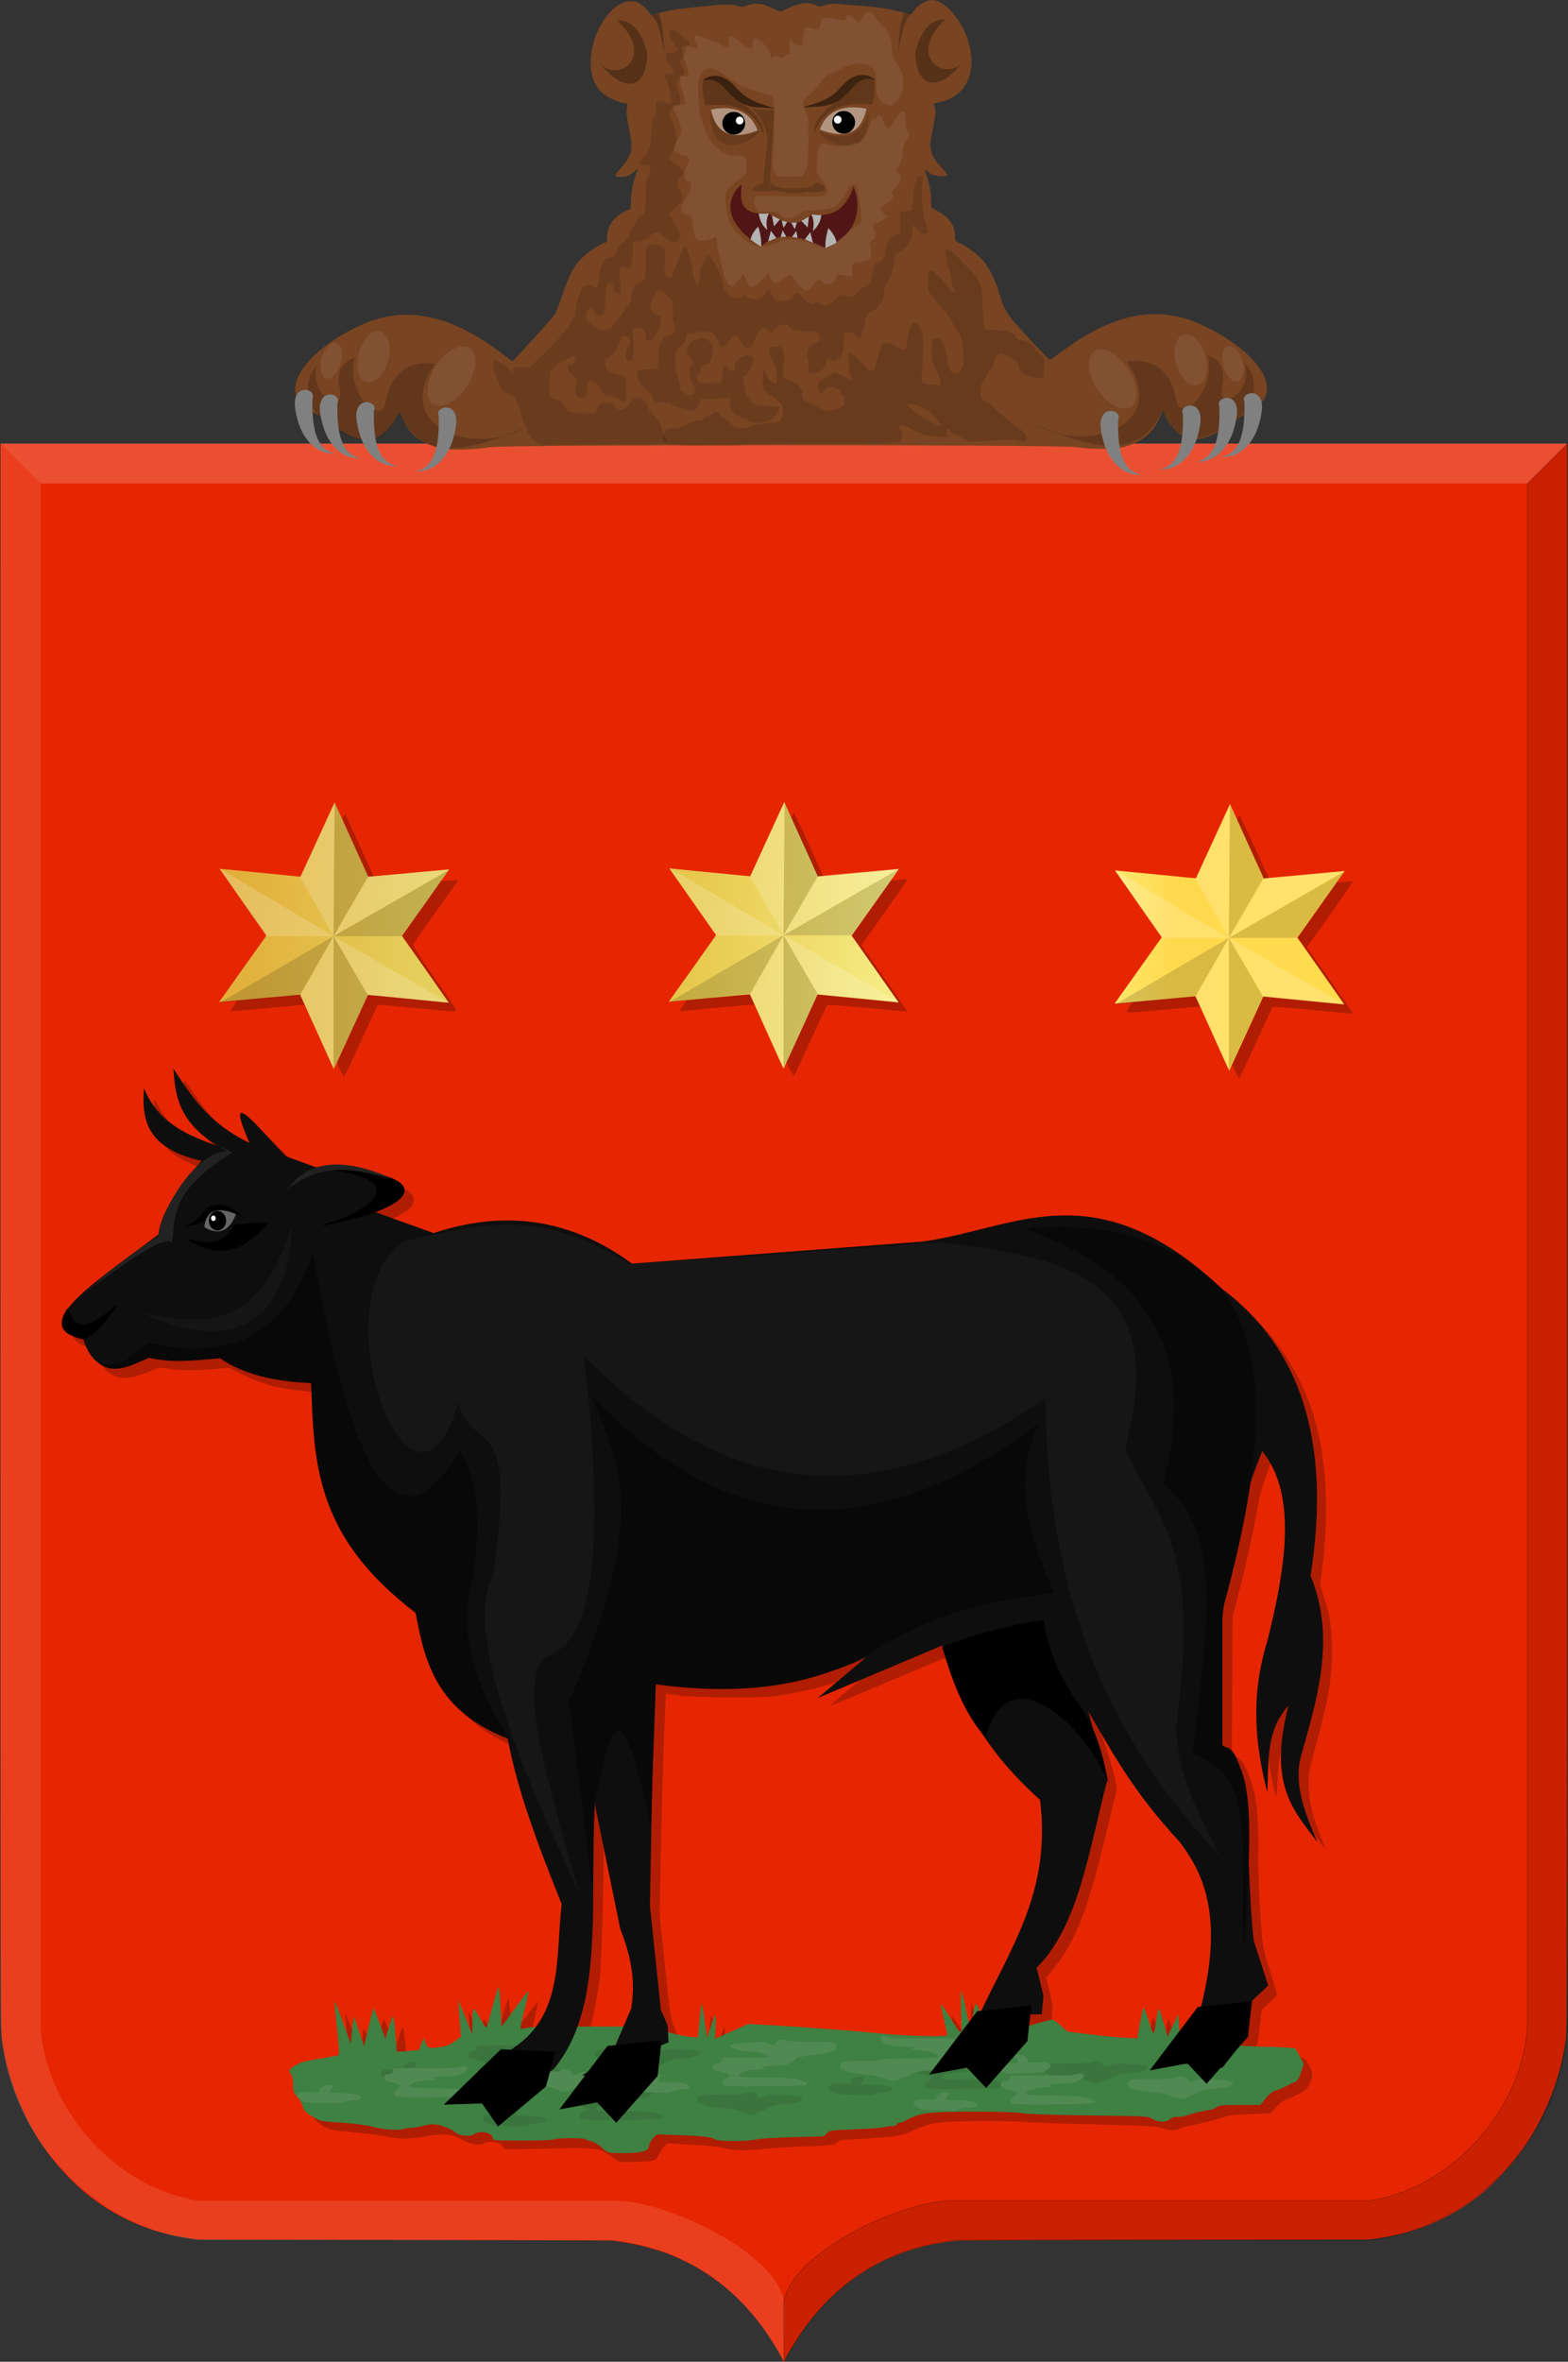 <?xml version="1.0" encoding="UTF-8" standalone="no"?>
<!-- Created with Inkscape (http://www.inkscape.org/) -->

<svg
   xmlns:dc="http://purl.org/dc/elements/1.1/"
   xmlns:cc="http://creativecommons.org/ns#"
   xmlns:rdf="http://www.w3.org/1999/02/22-rdf-syntax-ns#"
   xmlns:svg="http://www.w3.org/2000/svg"
   xmlns="http://www.w3.org/2000/svg"
   xmlns:xlink="http://www.w3.org/1999/xlink"
   xmlns:sodipodi="http://sodipodi.sourceforge.net/DTD/sodipodi-0.dtd"
   xmlns:inkscape="http://www.inkscape.org/namespaces/inkscape"
   width="1320.625"
   height="1988.659"
   id="svg8489"
   version="1.1"
   inkscape:version="0.48.4 r9939"
   sodipodi:docname="EDAM.svg">
  <rect width="100%" height="100%" fill="#333333" stroke="none"/>
  <defs
     id="defs8491">
    <linearGradient
       id="linearGradient4070-6-1">
      <stop
         style="stop-color:#a3a3a3;stop-opacity:1;"
         offset="0"
         id="stop4072-2-3" />
      <stop
         style="stop-color:#b0b0b0;stop-opacity:1;"
         offset="0.143"
         id="stop4074-3-2" />
      <stop
         id="stop4076-8-1"
         offset="0.321"
         style="stop-color:#d1d1d1;stop-opacity:1;" />
      <stop
         style="stop-color:#bdbdbd;stop-opacity:1;"
         offset="0.5"
         id="stop4078-2-6" />
      <stop
         id="stop4080-6-3"
         offset="0.75"
         style="stop-color:#e5e5e5;stop-opacity:1;" />
      <stop
         style="stop-color:#cccccc;stop-opacity:1;"
         offset="0.875"
         id="stop4082-2-8" />
      <stop
         id="stop4084-7-3"
         offset="1"
         style="stop-color:#cccccc;stop-opacity:1;" />
    </linearGradient>
    <linearGradient
       gradientTransform="matrix(-1,0,0,1,-904.38,-1114.178)"
       gradientUnits="userSpaceOnUse"
       y2="1521.872"
       x2="-1157.101"
       y1="1521.872"
       x1="-1418.855"
       id="linearGradient15804"
       xlink:href="#linearGradient4070-6-1"
       inkscape:collect="always" />
    <linearGradient
       id="linearGradient15717"
       inkscape:collect="always">
      <stop
         id="stop15719"
         offset="0"
         style="stop-color:#ffffff;stop-opacity:1;" />
      <stop
         id="stop15721"
         offset="1"
         style="stop-color:#ffffff;stop-opacity:0;" />
    </linearGradient>
    <linearGradient
       gradientTransform="matrix(-1,0,0,1,-1056.336,-1114.178)"
       gradientUnits="userSpaceOnUse"
       y2="1605.392"
       x2="-1343.402"
       y1="1605.392"
       x1="-1384.51"
       id="linearGradient15723"
       xlink:href="#linearGradient15717"
       inkscape:collect="always" />
    <filter
       id="filter15949"
       inkscape:collect="always"
       color-interpolation-filters="sRGB">
      <feGaussianBlur
         id="feGaussianBlur15951"
         stdDeviation="1.434"
         inkscape:collect="always" />
    </filter>
    <linearGradient
       id="linearGradient23124">
      <stop
         style="stop-color:#cc992d;stop-opacity:1;"
         offset="0"
         id="stop23126" />
      <stop
         style="stop-color:#e1a832;stop-opacity:1;"
         offset="0.143"
         id="stop23128" />
      <stop
         id="stop23130"
         offset="0.321"
         style="stop-color:#e5cf5c;stop-opacity:1;" />
      <stop
         style="stop-color:#e5c547;stop-opacity:1;"
         offset="0.5"
         id="stop23132" />
      <stop
         id="stop23134"
         offset="0.75"
         style="stop-color:#ffffa3;stop-opacity:1;" />
      <stop
         style="stop-color:#ffd94d;stop-opacity:1;"
         offset="0.875"
         id="stop23136" />
      <stop
         id="stop23138"
         offset="1"
         style="stop-color:#ffdb4e;stop-opacity:1;" />
    </linearGradient>
    <linearGradient
       inkscape:collect="always"
       xlink:href="#linearGradient4053-4-8-3-8"
       id="linearGradient15856"
       gradientUnits="userSpaceOnUse"
       gradientTransform="matrix(-1,0,0,1,-244.154,-1845.302)"
       x1="-649.145"
       y1="2202.972"
       x2="-483.659"
       y2="2202.972" />
    <filter
       id="filter16073"
       inkscape:collect="always"
       color-interpolation-filters="sRGB">
      <feGaussianBlur
         id="feGaussianBlur16075"
         stdDeviation="0.976"
         inkscape:collect="always" />
    </filter>
    <filter
       height="1.656"
       y="-0.328"
       width="1.226"
       x="-0.113"
       id="filter16157"
       inkscape:collect="always"
       color-interpolation-filters="sRGB">
      <feGaussianBlur
         id="feGaussianBlur16159"
         stdDeviation="3.125"
         inkscape:collect="always" />
    </filter>
    <filter
       id="filter16323"
       inkscape:collect="always"
       color-interpolation-filters="sRGB">
      <feGaussianBlur
         id="feGaussianBlur16325"
         stdDeviation="1.266"
         inkscape:collect="always" />
    </filter>
    <linearGradient
       id="linearGradient4053-4-8-3-8">
      <stop
         style="stop-color:#cc992d;stop-opacity:1;"
         offset="0"
         id="stop4055-9-6-3-1" />
      <stop
         style="stop-color:#e1a832;stop-opacity:1;"
         offset="0.143"
         id="stop4057-8-0-4-3" />
      <stop
         id="stop4059-2-1-2-6"
         offset="0.321"
         style="stop-color:#e5cf5c;stop-opacity:1;" />
      <stop
         style="stop-color:#e5c547;stop-opacity:1;"
         offset="0.5"
         id="stop4061-4-2-2-7" />
      <stop
         id="stop4063-5-6-0-8"
         offset="0.75"
         style="stop-color:#ffffa3;stop-opacity:1;" />
      <stop
         style="stop-color:#ffd94d;stop-opacity:1;"
         offset="0.875"
         id="stop4065-2-0-1-9" />
      <stop
         id="stop4067-9-5-2-5"
         offset="1"
         style="stop-color:#ffdb4e;stop-opacity:1;" />
    </linearGradient>
    <linearGradient
       gradientTransform="matrix(-1,0,0,1,-1495.613,-1332.648)"
       gradientUnits="userSpaceOnUse"
       y2="1821.438"
       x2="-1792.981"
       y1="1821.438"
       x1="-1947.815"
       id="linearGradient16219"
       xlink:href="#linearGradient4053-4-8-3-8"
       inkscape:collect="always" />
    <filter
       height="1.193"
       y="-0.096"
       width="1.314"
       x="-0.157"
       id="filter16291"
       inkscape:collect="always"
       color-interpolation-filters="sRGB">
      <feGaussianBlur
         id="feGaussianBlur16293"
         stdDeviation="0.91"
         inkscape:collect="always" />
    </filter>
    <linearGradient
       id="linearGradient16247"
       inkscape:collect="always">
      <stop
         id="stop16249"
         offset="0"
         style="stop-color:#ffffff;stop-opacity:1;" />
      <stop
         id="stop16251"
         offset="1"
         style="stop-color:#ffffff;stop-opacity:0;" />
    </linearGradient>
    <radialGradient
       gradientUnits="userSpaceOnUse"
       gradientTransform="matrix(1,0,0,1.542,0,-413.86)"
       r="8.071"
       fy="763.515"
       fx="-781.429"
       cy="763.515"
       cx="-781.429"
       id="radialGradient16253"
       xlink:href="#linearGradient16247"
       inkscape:collect="always" />
    <linearGradient
       inkscape:collect="always"
       xlink:href="#linearGradient23124"
       id="linearGradient9497"
       x1="-349.99"
       y1="149.362"
       x2="783.647"
       y2="217.934"
       gradientUnits="userSpaceOnUse" />
  </defs>
  <sodipodi:namedview
     id="base"
     pagecolor="#ffffff"
     bordercolor="#666666"
     borderopacity="1.0"
     inkscape:pageopacity="0.0"
     inkscape:pageshadow="2"
     inkscape:zoom="0.12374369"
     inkscape:cx="-1728.3706"
     inkscape:cy="315.18477"
     inkscape:document-units="px"
     inkscape:current-layer="layer1"
     showgrid="false"
     fit-margin-top="0"
     fit-margin-left="0"
     fit-margin-right="0"
     fit-margin-bottom="0"
     inkscape:window-width="1600"
     inkscape:window-height="837"
     inkscape:window-x="-8"
     inkscape:window-y="-8"
     inkscape:window-maximized="1" />
  <g
     inkscape:label="Laag 1"
     inkscape:groupmode="layer"
     id="layer1"
     transform="translate(348.875,570.539)">
    <g
       transform="matrix(4.798,0,0,5.277,702.975,-2005.02)"
       id="layer1-7-3"
       inkscape:label="Laag 1"
       style="fill:#e62602;fill-opacity:1">
      <path
         inkscape:connector-curvature="0"
         id="path15028-58-75-5-7"
         d="m -81.764,648.581 c 0,-0.337 -2.144,-3.568 -3.483,-5.249 -4.162,-5.225 -9.285,-8.992 -15.56,-11.442 -2.598,-1.014 -6.096,-1.888 -9.185,-2.295 -0.715,-0.094 -1.481,-0.197 -1.703,-0.23 -0.222,-0.032 -16.695,-0.085 -36.608,-0.116 l -36.204,-0.058 -1.299,-0.182 c -1.932,-0.271 -3.205,-0.5 -4.652,-0.84 -4.643,-1.091 -9.284,-3.196 -13.136,-5.957 -2.515,-1.804 -5.349,-4.505 -7.401,-7.056 -3.916,-4.867 -6.749,-11.094 -7.747,-17.033 -0.42,-2.498 -0.396,5.337 -0.398,-129.241 l 0,-126.253 137.513,0 137.513,0 0,126.253 c 0,134.577 0.022,126.742 -0.398,129.241 -0.999,5.939 -3.831,12.166 -7.747,17.033 -2.053,2.551 -4.886,5.252 -7.401,7.056 -3.856,2.765 -8.488,4.866 -13.136,5.957 -1.447,0.34 -2.72,0.57 -4.652,0.84 l -1.299,0.182 -36.204,0.058 c -19.912,0.032 -36.386,0.084 -36.607,0.116 -0.222,0.032 -0.988,0.136 -1.703,0.23 -10.128,1.333 -18.623,6.049 -24.746,13.736 -1.211,1.52 -3.255,4.567 -3.509,5.229 -0.071,0.184 -0.242,0.198 -0.242,0.02 z"
         style="fill:#e62602;fill-opacity:1" />
    </g>
    <path
       sodipodi:nodetypes="cccccccccccc"
       inkscape:connector-curvature="0"
       id="path15042-78-3-8"
       d="m -348.352,-197.127 33.658,33.678 0,1297.858 c 2.425,64.701 57.686,136.233 133.032,148.136 l 352.056,0 c 42.193,0 141.413,46.148 141.413,89.837 l -0.451,45.333 c -38.456,-71.617 -92.734,-96.094 -144.48,-102.084 l -0.049,0 -348.512,0 c -83.854,-8.639 -162.023,-83.843 -166.69,-181.222 z"
       style="opacity:0.385;fill:#ffffff;fill-opacity:0.297;stroke:#000000;stroke-width:0.44px;stroke-linecap:butt;stroke-linejoin:miter;stroke-opacity:0" />
    <path
       sodipodi:nodetypes="cccccccccccc"
       inkscape:connector-curvature="0"
       id="path15042-7-9-4-5"
       d="m 971.191,-197.136 -33.658,33.677 0,1297.859 c -2.425,64.7 -57.686,136.233 -133.032,148.135 l -352.056,0 c -42.193,0 -141.413,46.148 -141.413,89.838 l 0.451,45.333 c 38.457,-71.617 92.735,-96.093 144.48,-102.084 l 0.049,0 348.513,0 c 83.853,-8.638 162.023,-83.844 166.69,-181.221 z"
       style="opacity:0.718;fill:#000000;fill-opacity:0.179;stroke:#000000;stroke-width:0.44px;stroke-linecap:butt;stroke-linejoin:miter;stroke-opacity:0.5" />
    <path
       inkscape:connector-curvature="0"
       id="path15070-7-3-8"
       d="m 971.232,-197.127 -33.697,33.678 -1252.23,0 -33.658,-33.678 z"
       style="fill:#ffffff;fill-opacity:0.188;stroke:#000000;stroke-width:0.44px;stroke-linecap:butt;stroke-linejoin:miter;stroke-opacity:0" />
    <path
       style="fill:#784421;fill-opacity:1"
       d="m 24.932,-192.535 c -12.234,-2.221 -23.377,-8.195 -28.975,-15.535 -1.485,-1.947 -3.942,-6.276 -5.461,-9.621 l -2.761,-6.082 -3.262,5.78 c -4.86,8.611 -11.977,15.083 -18.751,17.052 -5.106,1.484 -6.124,1.489 -11.959,0.049 -7.144,-1.763 -16.278,-6.8 -27.156,-14.976 -4.018,-3.019 -9.739,-6.681 -12.714,-8.137 -7.204,-3.525 -13.181,-10.354 -14.033,-16.034 -2.42,-16.135 17.548,-37.968 49.429,-54.046 21.702,-10.945 41.36,-13.903 62.966,-9.476 19.898,4.078 39.679,13.985 62.511,31.309 l 7.854,5.959 2.305,-2.374 c 10.119,-10.418 32.931,-35.889 34.039,-38.005 0.757,-1.447 3.373,-8.457 5.812,-15.579 5.862,-17.116 9.542,-24.152 16.015,-30.625 5.228,-5.228 14.846,-11.74 19.372,-13.116 1.911,-0.581 2.253,-1.39 2.272,-5.367 0.041,-8.852 5.661,-16.625 15.46,-21.386 l 4.26,-2.07 0.517,-9.113 c 0.328,-5.78 1.448,-11.993 3.062,-16.986 l 2.545,-7.873 -2.683,2.501 c -3.766,3.51 -6.507,4.745 -10.535,4.745 -6.88,0 -7.047,-0.735 -1.554,-6.853 10.039,-11.182 11.088,-15.872 7.477,-33.402 -1.74,-8.443 -2.37,-13.922 -1.954,-16.962 l 0.616,-4.491 -3.866,-0.641 c -5.321,-0.882 -13.274,-4.754 -17.641,-8.588 -11.692,-10.266 -12.855,-33.206 -2.725,-53.753 7.117,-14.437 17.444,-23.315 27.11,-23.307 5.274,0 9.493,2.374 13.824,7.764 l 3.164,3.937 9.201,-2.361 c 8.962,-2.299 13.799,-2.974 39.701,-5.54 14.314,-1.418 19.005,-1.361 24.18,0.293 3.042,0.972 4.388,0.892 7.77,-0.461 6.263,-2.506 11.577,-2.037 20.353,1.794 l 7.803,3.407 7.697,-3.55 c 8.805,-4.061 16.49,-4.756 21.846,-1.975 2.89,1.5 3.532,1.505 7.798,0.051 3.294,-1.122 6.601,-1.421 11.351,-1.026 3.687,0.307 12.553,1.015 19.703,1.573 14.993,1.171 21.243,2.147 33.077,5.166 4.68,1.194 8.638,2.002 8.795,1.797 0.157,-0.205 1.524,-2.038 3.037,-4.073 3.065,-4.121 9.712,-7.8 14.091,-7.8 11.878,0 27.546,19.334 32.041,39.538 5.321,23.915 -4.595,42.063 -25.421,46.53 l -4.924,1.056 0.993,3.595 c 0.784,2.84 0.417,6.556 -1.748,17.688 -2.684,13.801 -2.706,14.212 -1.065,19.833 1.306,4.473 3.026,7.183 7.79,12.277 3.363,3.595 5.825,6.826 5.471,7.18 -1.061,1.061 -10.38,0.506 -12.844,-0.765 -1.261,-0.65 -3.228,-2.033 -4.371,-3.072 -2.018,-1.833 -2.008,-1.675 0.348,5.375 1.542,4.614 2.625,10.657 2.968,16.564 l 0.54,9.301 4.111,2.083 c 10.386,5.261 15.611,12.342 15.611,21.157 0,4.084 0.327,4.833 2.463,5.646 5.399,2.053 15.722,9.436 20.496,14.659 5.668,6.202 10.81,16.192 14.079,27.355 4.648,15.87 6.123,18.151 24.735,38.25 9.55,10.312 17.715,18.75 18.146,18.75 0.43,0 3.758,-2.253 7.395,-5.006 46.862,-35.476 85.076,-42.37 124.788,-22.513 29.428,14.715 48.368,33.082 50.553,49.025 1.22,8.899 -4.248,17.08 -14.628,21.89 -2.532,1.173 -8.698,5.138 -13.703,8.812 -17.961,13.183 -29.8,17.174 -39.714,13.388 -5.415,-2.068 -13.403,-10.278 -17.102,-17.577 l -2.694,-5.316 -2.238,5.507 c -5.356,13.178 -15.793,21.744 -30.808,25.284 -8.129,1.917 -27.423,1.925 -40.081,0.017 -14.82,-2.234 -479.672,-2.197 -493.189,0.039 -11.261,1.863 -32.391,2.652 -38.981,1.455 z"
       id="path7509"
       inkscape:connector-curvature="0" />
    <path
       style="fill:#000000;fill-opacity:0.485;stroke:none"
       d="m 388.073,-503.198 c -12.525,-3.822 -17.557,5.613 -24.244,12.122 -14.167,13.881 -25.408,8.749 -37.881,11.617 11.372,-4.628 22.536,-4.887 34.345,-18.688 12.223,-13.676 23.991,-9.384 27.779,-5.051 z"
       id="path7511"
       inkscape:connector-curvature="0"
       sodipodi:nodetypes="ccccc" />
    <path
       style="fill:#ffffff;fill-opacity:0.431;stroke:none"
       d="m 341.749,-461.398 c 4.408,-13.572 17.172,-22.121 39.184,-17.59 -4.681,20.718 -17.101,26.083 -39.184,17.59 z"
       id="path7513"
       inkscape:connector-curvature="0"
       sodipodi:nodetypes="ccc" />
    <path
       sodipodi:type="arc"
       style="fill:#000000;fill-opacity:1;fill-rule:evenodd;stroke:none"
       id="path7515"
       sodipodi:cx="3814.8411"
       sodipodi:cy="-1392.3833"
       sodipodi:rx="12.626906"
       sodipodi:ry="12.500638"
       d="m 3827.468,-1392.383 c 0,6.904 -5.653,12.501 -12.627,12.501 -6.974,0 -12.627,-5.597 -12.627,-12.501 0,-6.904 5.653,-12.501 12.627,-12.501 6.974,0 12.627,5.597 12.627,12.501 z"
       transform="matrix(0.76,0,0,0.764,-2537.581,596.259)" />
    <path
       transform="translate(-3453.302,925.608)"
       sodipodi:type="arc"
       style="fill:#ffffff;fill-opacity:1;fill-rule:evenodd;stroke:none"
       id="path7517"
       sodipodi:cx="3810"
       sodipodi:cy="-1395.3788"
       sodipodi:rx="3.2142856"
       sodipodi:ry="3.3035715"
       d="m 3813.214,-1395.379 c 0,1.825 -1.439,3.304 -3.214,3.304 -1.775,0 -3.214,-1.479 -3.214,-3.304 0,-1.825 1.439,-3.304 3.214,-3.304 1.775,0 3.214,1.479 3.214,3.304 z" />
    <path
       style="fill:#000000;fill-opacity:0.197;stroke:none"
       d="m 336.538,-457.936 c -0.361,-11.505 10.111,-21.913 25.796,-31.399 7.042,-8.107 13.623,-17.402 25.217,-13.805 0.729,8.111 -0.279,14.732 -1.894,20.834 -23.389,-3.259 -40.865,3.076 -49.119,24.37 z"
       id="path7519"
       inkscape:connector-curvature="0"
       sodipodi:nodetypes="ccccc" />
    <path
       style="fill:#000000;fill-opacity:0.515;stroke:none"
       d="m 242.741,-502.458 c 12.525,-3.822 17.557,5.613 24.244,12.122 14.167,13.881 25.408,8.749 37.881,11.617 -11.372,-4.628 -22.536,-4.887 -34.345,-18.688 -12.223,-13.676 -23.991,-9.384 -27.779,-5.051 z"
       id="path7511-6"
       inkscape:connector-curvature="0"
       sodipodi:nodetypes="ccccc" />
    <path
       style="fill:#ffffff;fill-opacity:0.423;stroke:none"
       d="m 289.066,-460.658 c -4.408,-13.572 -17.172,-22.121 -39.184,-17.59 4.681,20.718 17.101,26.083 39.184,17.59 z"
       id="path7513-0"
       inkscape:connector-curvature="0"
       sodipodi:nodetypes="ccc" />
    <path
       sodipodi:type="arc"
       style="fill:#000000;fill-opacity:1;fill-rule:evenodd;stroke:none"
       id="path7515-1"
       sodipodi:cx="3814.8411"
       sodipodi:cy="-1392.3833"
       sodipodi:rx="12.626906"
       sodipodi:ry="12.500638"
       d="m 3827.468,-1392.383 c 0,6.904 -5.653,12.501 -12.627,12.501 -6.974,0 -12.627,-5.597 -12.627,-12.501 0,-6.904 5.653,-12.501 12.627,-12.501 6.974,0 12.627,5.597 12.627,12.501 z"
       transform="matrix(-0.76,0,0,0.764,3168.395,597)" />
    <path
       transform="matrix(-1,0,0,1,4084.117,926.348)"
       sodipodi:type="arc"
       style="fill:#ffffff;fill-opacity:1;fill-rule:evenodd;stroke:none"
       id="path7517-2"
       sodipodi:cx="3810"
       sodipodi:cy="-1395.3788"
       sodipodi:rx="3.2142856"
       sodipodi:ry="3.3035715"
       d="m 3813.214,-1395.379 c 0,1.825 -1.439,3.304 -3.214,3.304 -1.775,0 -3.214,-1.479 -3.214,-3.304 0,-1.825 1.439,-3.304 3.214,-3.304 1.775,0 3.214,1.479 3.214,3.304 z" />
    <path
       style="fill:#000000;fill-opacity:0.213;stroke:none"
       d="m 294.276,-457.196 c 0.361,-11.505 -10.111,-21.913 -25.796,-31.399 -7.042,-8.107 -13.623,-17.402 -25.217,-13.805 -0.729,8.111 0.279,14.732 1.894,20.834 23.389,-3.259 40.865,3.076 49.119,24.37 z"
       id="path7519-6"
       inkscape:connector-curvature="0"
       sodipodi:nodetypes="ccccc" />
    <path
       style="fill:#000000;fill-opacity:0.167;stroke:none"
       d="m 303.126,-477.539 c -0.793,21.674 -6.085,73.342 -1.786,61.071 0.664,7.463 41.693,4.536 34.286,0.714 11.51,-2.908 17.139,10.719 -5,6.429 -7.522,2.385 -16.292,1.651 -25.714,-0.714 -33.046,2.315 -17.126,-3.308 -11.071,-6.429 l 3.571,-32.857 c 0.603,-9.881 -2.644,-19.762 -12.5,-29.643 z"
       id="path7553"
       inkscape:connector-curvature="0"
       sodipodi:nodetypes="ccccccccc" />
    <path
       style="fill:#000000;fill-opacity:0.184;stroke:none"
       d="m -50.445,-269.164 c -7.934,30.271 23.243,57.379 26.267,37.873 2.901,-18.719 14.453,-36.668 41.76,-32.822 -37.276,52.988 32.048,78.509 76.267,53.538 -45.403,19.072 -87.868,31.337 -106.066,-12.627 -11.132,21.593 -25.868,35.98 -61.619,8.334 -16.944,-11.148 -21.36,-33.465 -8.081,-47.73 -7.494,25.378 23.739,42.079 19.279,19.574 -1.725,-8.704 -3.377,-20.305 12.194,-26.14 z"
       id="path7555"
       inkscape:connector-curvature="0"
       sodipodi:nodetypes="cscccccsc" />
    <path
       style="fill:#000000;fill-opacity:0.184;stroke:none"
       d="m 668.117,-271.261 c 7.934,30.271 -23.243,57.379 -26.267,37.873 -2.901,-18.719 -14.453,-36.668 -41.76,-32.822 37.276,52.988 -32.048,78.509 -76.267,53.538 45.403,19.072 87.868,31.337 106.066,-12.627 11.132,21.593 25.868,35.98 61.619,8.334 16.944,-11.148 21.36,-33.465 8.081,-47.73 7.494,25.378 -23.739,42.079 -19.279,19.574 1.725,-8.704 3.377,-20.305 -12.194,-26.14 z"
       id="path7555-0"
       inkscape:connector-curvature="0"
       sodipodi:nodetypes="cscccccsc" />
    <path
       style="fill:#000000;fill-opacity:0.218;stroke:none"
       d="m 418.865,-558.825 c -6.514,5.066 -8.56,18.674 -11.112,31.315 0.763,-10.636 0.252,-21.059 4.798,-32.325 z"
       id="path7575"
       inkscape:connector-curvature="0"
       sodipodi:nodetypes="cccc" />
    <path
       style="fill:#000000;fill-opacity:0.289;stroke:none"
       d="m 422.055,-526.11 c 5.34,-23.352 16.636,-28.568 25.357,-28.214 -33.335,31.528 -0.241,52.38 13.929,36.786 -18.176,23.195 -38.26,23.61 -39.286,-8.571 z"
       id="path7577"
       inkscape:connector-curvature="0"
       sodipodi:nodetypes="cccc" />
    <path
       style="fill:#000000;fill-opacity:0.268;stroke:none"
       d="m 199.454,-557.943 c 6.514,5.066 8.56,18.674 11.112,31.315 -0.763,-10.636 -0.252,-21.059 -4.798,-32.325 z"
       id="path7575-5"
       inkscape:connector-curvature="0"
       sodipodi:nodetypes="cccc" />
    <path
       style="fill:#000000;fill-opacity:0.289;stroke:none"
       d="m 196.264,-525.228 c -5.34,-23.352 -16.636,-28.568 -25.357,-28.214 33.335,31.528 0.241,52.38 -13.929,36.786 18.176,23.195 38.26,23.61 39.286,-8.571 z"
       id="path7577-4"
       inkscape:connector-curvature="0"
       sodipodi:nodetypes="cccc" />
    <path
       style="fill:#000000;fill-opacity:0.126;stroke:none"
       d="m 291.333,-460.588 c -4.55,9.41 -43.327,28.69 -41.921,-16.92 6.426,26.086 28.57,22.561 41.921,16.92 z"
       id="path7600"
       inkscape:connector-curvature="0"
       sodipodi:nodetypes="ccc" />
    <path
       style="fill:#000000;fill-opacity:0.126;stroke:none"
       d="m 340.812,-459.734 c 4.55,9.41 43.328,28.69 41.921,-16.92 -6.426,26.086 -28.57,22.561 -41.921,16.92 z"
       id="path7600-6"
       inkscape:connector-curvature="0"
       sodipodi:nodetypes="ccc" />
    <path
       style="fill:#501616;stroke:none"
       d="m 275.984,-415.039 c -2.392,14.323 -0.549,25.981 22.5,24.286 14.32,9.882 26.512,10.827 36.071,0.714 16.049,2.493 28.811,-2.901 35.357,-23.214 6.311,12.51 6.698,39.736 -23.571,51.429 -20.348,-9.743 -39.601,-14.925 -54.286,-1.071 -44.929,-28.154 -17.805,-52.202 -16.071,-52.143 z"
       id="path7620"
       inkscape:connector-curvature="0"
       sodipodi:nodetypes="ccccccc" />
    <path
       style="fill:#b3b3b3;stroke:none"
       d="m 298.657,-390.761 c -2.419,4.672 -2.183,9.344 -1.263,14.016 -3.941,-3.557 -6.454,-8.166 -7.197,-14.079 3.88,0.543 6.298,-0.017 8.46,0.063 z"
       id="path7622"
       inkscape:connector-curvature="0"
       sodipodi:nodetypes="cccc" />
    <path
       style="fill:#b3b3b3;stroke:none"
       d="m 334.454,-389.972 c 2.419,4.672 2.183,9.344 1.263,14.016 3.941,-3.557 6.432,-7.63 7.175,-13.543 -4.87,0.185 -6.428,-0.467 -8.438,-0.473 z"
       id="path7622-7"
       inkscape:connector-curvature="0"
       sodipodi:nodetypes="ccccc" />
    <path
       style="fill:#b3b3b3;fill-opacity:1;stroke:none"
       d="m 292.323,-363.074 c -0.055,-4.412 -0.223,-8.983 -2.589,-16.696 -2.914,3.261 -5.745,6.558 -6.35,10.809 2.903,2.473 5.764,4.271 8.627,6.088 z"
       id="path7642"
       inkscape:connector-curvature="0"
       sodipodi:nodetypes="ccccc" />
    <path
       style="fill:#b3b3b3;fill-opacity:1;stroke:none"
       d="m 346.247,-361.845 c 0.055,-4.412 0.223,-8.983 2.589,-16.696 2.914,3.261 6.191,7.853 6.796,12.104 -2.696,2.369 -5.944,2.842 -9.073,4.794 z"
       id="path7642-9"
       inkscape:connector-curvature="0"
       sodipodi:nodetypes="ccccc" />
    <path
       style="fill:#b3b3b3;stroke:none"
       d="m 298.126,-367.271 2.232,-8.929 4.554,6.071 z"
       id="path7662"
       inkscape:connector-curvature="0" />
    <path
       style="fill:#b3b3b3;stroke:none"
       d="m 335.805,-366.11 -2.232,-8.929 -4.554,6.071 z"
       id="path7662-3"
       inkscape:connector-curvature="0" />
    <path
       style="fill:#b3b3b3;stroke:none"
       d="m 301.331,-388.959 1.694,9.046 4.908,-5.788 z"
       id="path7662-4"
       inkscape:connector-curvature="0" />
    <path
       style="fill:#b3b3b3;stroke:none"
       d="m 332.421,-388.148 -1.041,9.144 -5.311,-5.421 z"
       id="path7662-4-7"
       inkscape:connector-curvature="0" />
    <path
       style="fill:#b3b3b3;stroke:none"
       d="m 308.632,-371.063 1.641,-5.556 3.03,5.43 z"
       id="path7707"
       inkscape:connector-curvature="0" />
    <path
       style="fill:#b3b3b3;stroke:none"
       d="m 322.836,-370.383 -1.025,-5.702 -3.605,5.066 z"
       id="path7707-8"
       inkscape:connector-curvature="0" />
    <path
       style="fill:#b3b3b3;stroke:none"
       d="m 314.06,-383.637 -2.999,4.956 -1.551,-6.021 z"
       id="path7707-81"
       inkscape:connector-curvature="0" />
    <path
       style="fill:#b3b3b3;stroke:none"
       d="m 322.266,-383.07 -1.762,5.519 -2.911,-5.494 z"
       id="path7707-6"
       inkscape:connector-curvature="0" />
    <path
       style="fill:#ffffff;fill-opacity:0.071"
       d="m 324.865,-329.574 c -1.938,-2.062 -4.29,-4.987 -5.226,-6.5 -2.258,-3.649 -4.405,-3.468 -9.929,0.835 -5.771,4.496 -7.817,4.189 -9.601,-1.441 l -1.375,-4.338 -6.152,6.097 c -8.755,8.677 -10.041,8.419 -14.337,-2.878 -0.927,-2.439 -0.995,-2.4 -4.625,2.652 -2.026,2.82 -4.442,5.418 -5.369,5.774 -1.701,0.653 -4.141,-1.723 -6.109,-5.951 -2.198,-4.722 -7.159,-26.808 -7.159,-31.874 0,-4.046 -0.514,-4.282 -4.636,-2.132 -4.087,2.131 -10.656,1.946 -12.743,-0.36 -1.028,-1.136 -2.026,-4.755 -2.551,-9.25 -1.092,-9.348 -1.741,-10.884 -4.596,-10.884 -7.425,0 -7.351,-5.726 0.218,-16.879 2.955,-4.355 3.173,-10.711 0.397,-11.592 -3.565,-1.131 -4.236,-2.915 -3.065,-8.141 0.596,-2.66 1.527,-5.111 2.068,-5.445 0.541,-0.335 1.079,-1.872 1.195,-3.417 0.194,-2.578 -0.275,-2.983 -5.711,-4.932 -3.257,-1.168 -6.124,-2.732 -6.372,-3.474 -0.669,-2.008 1.86,-9.3 4.103,-11.827 2.709,-3.052 1.902,-9.011 -2.415,-17.845 -1.867,-3.821 -3.545,-7.284 -3.728,-7.697 -0.183,-0.412 2.179,-0.75 5.25,-0.75 6.623,0 6.753,-0.416 3.583,-11.5 -1.1,-3.846 -2,-8.478 -2,-10.292 0,-3.228 0.075,-3.284 3.5,-2.642 2.813,0.528 3.5,0.343 3.5,-0.94 0,-2.717 -2.175,-10.989 -3.623,-13.78 -0.757,-1.46 -1.377,-4.497 -1.377,-6.75 l 0,-4.096 3.941,0 c 2.167,0 4.219,0.45 4.559,1 0.888,1.437 4.506,1.235 4.468,-0.25 -0.017,-0.688 -0.693,-2.123 -1.5,-3.191 -0.807,-1.068 -1.468,-3.031 -1.468,-4.364 0,-2.097 0.369,-2.355 2.75,-1.923 3.362,0.61 8.841,2.539 12.404,4.366 1.46,0.749 3.224,1.361 3.921,1.361 0.697,0 1.977,0.64 2.846,1.422 0.868,0.782 2.816,1.731 4.329,2.108 2.701,0.674 2.75,0.605 2.75,-3.922 0,-3.999 0.275,-4.608 2.077,-4.608 1.142,0 3.427,1.35 5.077,3 1.65,1.65 3.268,3 3.594,3 0.327,0 1.305,0.64 2.173,1.422 0.868,0.782 2.816,1.731 4.329,2.108 2.651,0.662 2.75,0.544 2.75,-3.255 0,-5.091 0.619,-5.586 4.39,-3.512 6.304,3.468 9.077,6.972 11.12,14.056 0.633,2.196 0.74,2.223 2.019,0.5 1.14,-1.536 1.668,-1.625 3.397,-0.569 2.709,1.654 4.558,1.578 6.074,-0.25 0.685,-0.825 2.047,-1.5 3.028,-1.5 1.573,0 1.719,-0.707 1.239,-6 -0.299,-3.3 -0.227,-6 0.162,-6 0.388,0 2.181,1.125 3.983,2.5 4.484,3.42 6.589,3.276 6.589,-0.451 0,-1.623 0.494,-5.254 1.098,-8.069 0.871,-4.062 1.429,-4.991 2.705,-4.502 0.884,0.339 3.467,0.872 5.74,1.183 l 4.133,0.567 1.317,-4.705 c 0.725,-2.588 1.948,-4.947 2.719,-5.242 0.771,-0.296 4.188,-0.01 7.595,0.642 10.136,1.931 11.152,1.872 11.513,-0.672 0.434,-3.058 2.454,-2.826 6.528,0.75 3.704,3.252 5.653,3.804 5.653,1.603 0,-2.086 5.192,-7.603 7.155,-7.603 0.94,0 2.72,1.462 3.955,3.25 1.235,1.788 4.385,5.553 6.999,8.367 5.881,6.331 7.891,10.986 7.891,18.271 0,4.705 0.624,6.722 3.756,12.128 5.656,9.765 6.244,11.518 6.244,18.603 0,5.226 -0.519,7.41 -2.605,10.97 -4.455,7.602 -8.982,9.266 -14.506,5.333 -4.69,-3.34 -5.889,-6.776 -5.889,-16.872 0,-7.634 -0.305,-9.354 -1.947,-10.996 -7.071,-7.071 -16.016,-6.832 -31.334,0.837 -10.054,5.034 -10.861,5.672 -15.126,11.972 -2.478,3.66 -5.775,7.404 -7.326,8.321 -1.552,0.916 -3.625,2.555 -4.607,3.64 -1.72,1.901 -1.692,2.248 0.777,9.4 2.35,6.81 2.563,8.807 2.563,24.052 0,16.87 -1.049,25.407 -3.623,29.474 -1.327,2.098 -2.127,2.25 -11.828,2.25 -10.153,0 -10.457,-0.066 -12.591,-2.75 -2.111,-2.654 -2.16,-3.256 -1.424,-17.25 1.037,-19.712 0.982,-39.681 -0.122,-44.386 -0.862,-3.675 -1.211,-3.962 -6.412,-5.28 -17.446,-4.42 -21.423,-6.149 -31.763,-13.804 -8.231,-6.094 -10.858,-7.53 -13.77,-7.53 -4.797,0 -6.804,1.213 -9.47,5.724 -2.092,3.539 -2.2,4.622 -1.734,17.276 0.511,13.864 1.452,18.332 6.508,30.888 2.783,6.912 6.939,11.703 14.077,16.23 3.609,2.289 5.693,2.882 10.126,2.882 8.079,0 10.027,1.675 10.027,8.622 0,6.984 -0.796,8.397 -6.966,12.355 -2.766,1.775 -6.442,5.011 -8.169,7.193 -3.107,3.923 -3.134,4.055 -2.479,12.148 0.364,4.5 1.578,10.965 2.698,14.367 1.714,5.206 3.119,7.207 8.873,12.636 8.894,8.39 14.693,10.564 23.39,8.768 3.247,-0.671 7.527,-2.09 9.513,-3.154 6.207,-3.327 23.208,-1.809 30.37,2.711 4.24,2.676 9.56,3.042 13.57,0.934 1.485,-0.781 4.725,-3.513 7.2,-6.072 2.475,-2.559 7.319,-6.237 10.765,-8.175 3.446,-1.938 6.738,-4.405 7.315,-5.484 1.045,-1.952 0.726,-7.24 -1.168,-19.349 -2.051,-13.116 -1.834,-12.5 -4.39,-12.5 -2.576,0 -5.571,3.463 -9.023,10.433 -1.1,2.221 -3.867,5.336 -6.15,6.922 -3.751,2.606 -5.267,2.96 -15.766,3.681 -10.628,0.729 -12.012,1.06 -16.272,3.881 -6.04,4 -10.633,4.106 -14.582,0.334 -2.654,-2.535 -3.511,-2.75 -10.942,-2.75 l -8.063,0 -1.991,-3.808 c -1.575,-3.013 -1.796,-4.474 -1.057,-7 0.77,-2.634 1.361,-3.129 3.378,-2.829 1.345,0.2 13.843,0.566 27.774,0.813 22.337,0.397 25.627,0.255 27.845,-1.199 2.159,-1.415 2.424,-2.14 1.865,-5.116 -0.358,-1.907 -2.453,-5.806 -4.656,-8.665 l -4.005,-5.197 0.396,-9.5 c 0.61,-14.635 2.716,-17.12 11.426,-13.481 3.575,1.494 8.818,1.041 23.975,-2.073 2.515,-0.516 7.285,-8.661 9.31,-15.894 1.094,-3.906 1.651,-4.619 3.277,-4.194 1.37,0.358 2.115,-0.084 2.478,-1.471 0.903,-3.455 3.556,-1.589 5.849,4.115 1.216,3.024 2.767,5.498 3.447,5.498 0.68,0 3.153,-3.15 5.496,-7 6.428,-10.563 9.426,-10.047 9.453,1.628 0.011,4.656 0.461,6.998 1.515,7.872 2.098,1.742 1.889,3.147 -1.131,7.598 -2.018,2.973 -2.681,5.278 -2.845,9.89 -0.196,5.505 -1.316,8.741 -4.787,13.826 -1.044,1.53 -0.886,2.101 1.013,3.66 3.562,2.925 2.953,6.934 -1.75,11.527 -3.841,3.751 -5.11,6.5 -3,6.5 3.046,0 -2.128,6.239 -8.322,10.036 l -2.822,1.73 3.107,3.539 3.107,3.539 -3.38,2.578 c -1.859,1.418 -4.012,2.585 -4.785,2.593 -3.539,0.039 -4.054,1.477 -2.339,6.528 l 1.654,4.871 -3.095,2.766 c -2.694,2.407 -2.968,3.102 -2.11,5.358 0.542,1.426 0.986,4.144 0.986,6.042 0,2.819 -0.594,3.812 -3.25,5.431 -1.788,1.09 -4.375,1.989 -5.75,1.999 -6.194,0.043 -7,0.816 -7,6.712 l 0,5.488 -3.75,-0.524 c -2.062,-0.288 -4.928,-0.827 -6.369,-1.196 -2.242,-0.575 -2.713,-0.296 -3.276,1.945 -1.526,6.079 -6.946,8.211 -11.606,4.566 -3.601,-2.817 -4.545,-2.522 -8,2.5 -3.89,5.654 -6.353,5.821 -11.119,0.75 z"
       id="path7745"
       inkscape:connector-curvature="0" />
    <path
       style="fill:#000000;fill-opacity:0.121"
       d="m 106.228,-196.264 c -2.664,-0.742 -8.279,-6.134 -10.274,-9.867 -2.089,-3.908 -6.215,-15.557 -6.221,-17.563 -0.01,-2.468 -4.72,-11.594 -7.163,-13.87 -1.22,-1.137 -3.228,-2.067 -4.462,-2.067 -2.288,0 -6.38,-4.593 -6.38,-7.162 0,-0.745 -1.125,-3.467 -2.5,-6.05 -2.603,-4.89 -3.437,-13.091 -1.456,-14.315 0.574,-0.355 2.209,0.181 3.632,1.191 1.424,1.01 3.464,2.345 4.534,2.967 1.07,0.622 3.234,2.647 4.809,4.5 l 2.864,3.369 -0.192,-3 -0.192,-3 6.921,-0.043 6.921,-0.043 6.321,-5.957 c 12.32,-11.612 14.913,-14.319 21.828,-22.798 8.47,-10.384 10.508,-14.019 10.508,-18.738 0,-1.986 0.925,-6.268 2.055,-9.516 1.131,-3.248 2.337,-6.805 2.681,-7.905 0.344,-1.1 1.187,-2.562 1.873,-3.25 1.752,-1.755 7.116,-1.564 8.153,0.291 0.488,0.873 1.54,1.28 2.426,0.941 1.505,-0.578 2.083,-2.765 3.693,-13.981 1.097,-7.642 3.966,-11.5 8.553,-11.5 2.221,0 5.566,-3.625 5.566,-6.031 0,-1.117 0.675,-2.29 1.5,-2.607 0.825,-0.317 1.5,-1.202 1.5,-1.969 0,-0.766 0.415,-1.393 0.923,-1.393 1.99,0 7.137,-6.235 6.584,-7.977 -0.354,-1.116 0.547,-2.94 2.467,-4.996 1.664,-1.781 3.025,-4.051 3.025,-5.044 0,-1.728 5.255,-6.983 6.983,-6.983 0.456,0 0.984,-6.412 1.173,-14.25 0.279,-11.579 0.672,-14.713 2.094,-16.722 0.963,-1.36 1.75,-4.172 1.75,-6.25 l 0,-3.777 -4.5,0 c -4.604,0 -5.458,-0.94 -3.25,-3.577 0.688,-0.821 1.714,-2.039 2.281,-2.708 4.547,-5.36 5.767,-9.339 6.467,-21.093 0.565,-9.492 1.038,-12.063 2.355,-12.8 1.264,-0.707 1.647,-2.422 1.647,-7.372 l 0,-6.45 3.441,0 c 1.893,0 3.719,0.45 4.059,1 0.34,0.55 1.716,1 3.059,1 1.942,0 2.441,-0.515 2.441,-2.518 0,-3.288 -3.857,-17.706 -5.064,-18.932 -2.11,-2.142 -0.895,-3.55 3.064,-3.55 2.2,0 4,-0.268 4,-0.596 0,-1.03 -3.394,-6.811 -5.313,-9.05 -1.111,-1.295 -1.71,-3.277 -1.513,-5 0.302,-2.641 0.681,-2.877 5.077,-3.159 5.851,-0.376 6.048,-1.616 1.25,-7.899 -4.493,-5.885 -4.935,-11.296 -0.922,-11.296 1.694,0 3.837,1.327 6.25,3.871 2.019,2.129 4.684,4.395 5.922,5.035 2.42,1.252 3.244,5.412 0.893,4.51 -0.978,-0.375 -1.539,0.806 -2.007,4.225 -0.372,2.716 -1.551,5.704 -2.757,6.988 l -2.107,2.242 2.114,2.969 c 2.713,3.809 2.781,7.752 0.146,8.441 -1.082,0.283 -2.723,2.098 -3.646,4.034 -1.579,3.312 -1.574,3.805 0.095,8.352 0.975,2.658 1.829,6.625 1.896,8.815 0.109,3.561 -0.16,4.037 -2.55,4.5 -3.959,0.767 -7.142,5.309 -6.326,9.025 0.362,1.646 0.962,2.993 1.335,2.993 1.018,0 3.047,7.153 3.767,13.277 0.634,5.394 -0.012,7.886 -4.164,16.055 -0.791,1.557 -1.439,3.179 -1.439,3.605 0,0.426 2.7,2.668 6,4.983 3.3,2.315 6,4.885 6,5.712 0,0.827 -1.125,2.978 -2.5,4.78 -3.022,3.962 -3.091,5.462 -0.5,10.825 3.237,6.7 2.727,8.793 -3.572,14.655 l -5.572,5.186 2.75,4.711 c 1.512,2.591 3.568,6.061 4.569,7.711 2.446,4.036 2.394,9.126 -0.108,10.465 -3.651,1.954 -6.559,1.138 -10.566,-2.965 -4.975,-5.095 -8.314,-5.286 -13.105,-0.75 -2.719,2.574 -4.522,3.354 -8.664,3.75 l -5.231,0.5 0,7.161 c 0,3.938 -0.338,7.501 -0.75,7.917 -0.412,0.416 -0.75,2.045 -0.75,3.62 0,3.43 -2.205,4.565 -5.472,2.817 -4.113,-2.201 -4.61,-0.778 -3.886,11.134 l 0.669,11.014 -2.905,-0.331 c -2.553,-0.291 -2.966,-0.807 -3.405,-4.253 -0.568,-4.455 -1.631,-5.165 -4.5,-3.003 -1.75,1.319 -2.043,2.908 -2.341,12.716 -0.188,6.165 -0.824,11.794 -1.415,12.51 -0.59,0.716 -2.444,1.166 -4.119,1 -2.304,-0.228 -3.188,-0.909 -3.629,-2.796 -1.285,-5.497 -6.995,-3.051 -6.995,2.997 0,3.381 0.547,4.17 5.457,7.878 4.05,3.058 6.388,4.12 9.066,4.12 5.029,0 7.061,-1.345 11.047,-7.314 1.905,-2.853 5.41,-7.478 7.788,-10.279 3.76,-4.428 4.408,-5.894 4.966,-11.233 0.605,-5.789 2.993,-10.175 5.541,-10.175 0.476,0 2.051,-0.933 3.5,-2.073 2.551,-2.007 2.635,-2.412 2.646,-12.75 0.01,-5.872 0.29,-12.365 0.631,-14.427 0.619,-3.743 0.629,-3.75 5.555,-3.75 4.863,0 8.555,1.245 10.084,3.4 0.429,0.605 0.492,5.652 0.14,11.216 -0.621,9.81 -0.57,10.165 1.692,11.75 3.134,2.195 4.888,2.059 4.888,-0.38 0,-1.107 0.415,-2.795 0.922,-3.75 0.507,-0.955 2.318,-5.336 4.023,-9.736 1.705,-4.4 3.506,-8.646 4.002,-9.436 1.526,-2.432 3.606,0.352 4.986,6.673 0.692,3.169 1.665,6.796 2.163,8.06 0.497,1.263 0.905,3.605 0.905,5.203 0,1.598 0.413,3.94 0.919,5.203 0.505,1.263 1.212,3.197 1.571,4.297 1.239,3.796 3.51,-1.2 3.51,-7.723 0,-4.269 0.404,-5.995 1.5,-6.416 0.825,-0.317 1.5,-1.652 1.5,-2.969 0,-1.316 0.45,-2.393 1,-2.393 0.55,0 1,-0.9 1,-2 0,-3.596 2.872,-2.105 6.261,3.25 4.648,7.345 8.739,17.269 8.739,21.197 0,5.03 5.038,9.553 10.64,9.553 2.998,0 4.566,-0.518 5.292,-1.75 0.696,-1.181 1.281,-1.392 1.8,-0.65 2.445,3.501 10.269,4.488 14.132,1.783 1.27,-0.889 3.154,-3.007 4.187,-4.707 l 1.879,-3.09 2.024,4.575 c 2.815,6.364 4.095,7.185 10.274,6.591 4.496,-0.432 5.666,-1.021 8.473,-4.268 2.736,-3.165 3.499,-3.565 4.778,-2.503 0.837,0.695 1.522,1.883 1.522,2.641 0,0.758 0.384,1.377 0.854,1.377 0.47,0 2.068,1.125 3.551,2.5 2.894,2.682 5.516,3.179 7.31,1.384 0.821,-0.821 1.725,-0.689 3.422,0.5 4.156,2.911 8.062,2.071 13.459,-2.894 3.524,-3.241 5.465,-4.351 6.902,-3.948 7.473,2.098 8.874,1.819 12.3,-2.444 2.156,-2.683 4.098,-4.099 5.624,-4.099 3.297,0 4.084,-1.345 6.73,-11.5 2.003,-7.687 2.671,-9.046 4.575,-9.317 3.061,-0.435 6.267,-4.805 6.285,-8.568 0.015,-3.162 1.721,-8.842 3.505,-11.669 0.539,-0.854 2.78,-2.23 4.98,-3.056 l 4,-1.502 0,-8.944 0,-8.944 4.995,-0.5 c 4.587,-0.459 5.047,-0.745 5.632,-3.5 0.35,-1.65 0.69,-6.505 0.755,-10.79 0.139,-9.132 2.751,-15.71 6.239,-15.71 1.917,0 2.023,0.372 1.351,4.75 -1.411,9.193 -0.661,24.316 1.575,31.75 3.642,12.109 3.647,12.5 0.172,12.5 -2.894,0 -5.18,-1.71 -8.69,-6.5 -1.348,-1.84 -1.47,-1.52 -1.53,4 -0.079,7.324 -3.158,12.453 -10.203,17 -4.137,2.67 -4.713,3.495 -5.238,7.5 -1.189,9.081 -2.889,14.592 -5.69,18.447 -2.085,2.87 -2.868,5.104 -2.868,8.185 0,2.331 -0.479,5.505 -1.064,7.053 -1.19,3.15 -5.74,8.299 -7.373,8.344 -0.585,0.016 -2.525,1.36 -4.313,2.986 -2.313,2.104 -3.25,3.838 -3.25,6.014 0,3.941 -3.23,14.968 -4.385,14.969 -0.487,8e-4 -1.928,-1.124 -3.202,-2.499 -1.736,-1.873 -3.332,-2.5 -6.365,-2.5 l -4.048,0 0,8.272 c 0,7.759 -0.191,8.503 -3.073,12 -3.124,3.79 -5.62,4.636 -7.66,2.595 -1.869,-1.869 -4.267,-0.193 -4.267,2.983 0,4.154 -5.423,8.15 -11.06,8.15 l -4.194,0 0.501,-5.215 c 0.276,-2.869 0.033,-5.965 -0.54,-6.882 -1.357,-2.173 0.256,-9.907 2.293,-10.996 0.825,-0.441 2.845,-1.391 4.488,-2.112 3.568,-1.564 4.258,-4.008 2.072,-7.344 -1.496,-2.284 -2.187,-2.451 -10.132,-2.451 -8.659,0 -12.664,-1.17 -15.436,-4.511 -1.996,-2.405 -7.759,-1.029 -11.327,2.705 l -2.885,3.019 -2.936,-2.171 c -5.053,-3.736 -5.813,-3.118 -11.329,9.208 -2.075,4.637 -3.027,5.75 -4.921,5.75 -2.562,0 -3.945,-1.314 -6.586,-6.261 -2.65,-4.963 -6.238,-4.917 -9.418,0.12 -2.116,3.352 -6.104,6.195 -6.988,4.982 -0.137,-0.188 -1.003,-1.916 -1.924,-3.841 -0.921,-1.925 -2.738,-4.779 -4.036,-6.341 -2.252,-2.71 -2.656,-2.817 -8.75,-2.305 -3.514,0.295 -8.302,0.833 -10.639,1.196 -3.981,0.619 -4.25,0.864 -4.25,3.871 0,2.385 -0.861,3.973 -3.346,6.173 -1.841,1.629 -3.865,3.933 -4.5,5.118 -1.893,3.538 -1.416,15.548 0.846,21.287 1.1,2.791 2,6.596 2,8.456 0,2.76 0.618,3.764 3.368,5.463 3.801,2.349 6.665,2.649 8.432,0.882 1.854,-1.854 1.423,-5.934 -0.886,-8.392 -1.448,-1.541 -2.253,-4.059 -2.631,-8.224 -0.486,-5.363 -0.317,-6.146 1.586,-7.334 2.849,-1.779 2.69,-2.939 -0.869,-6.35 -1.676,-1.605 -3,-3.917 -3,-5.237 0,-9.328 13.018,-15.029 19.313,-8.459 3.03,3.163 3.299,6.024 1.288,13.695 -1.251,4.77 -1.49,5.023 -5.206,5.5 -3.775,0.485 -3.904,0.63 -4.202,4.75 -0.209,2.894 -0.768,4.25 -1.75,4.25 -1.746,0 -1.815,1.089 -0.282,4.453 1.113,2.443 1.512,2.547 9.8,2.547 5.386,0 9.091,-0.452 9.839,-1.2 0.679,-0.679 1.2,-3.933 1.2,-7.5 0,-7.096 1.111,-7.94 5,-3.8 3.096,3.295 4.999,3.2 5.004,-0.25 0.01,-6.566 6.229,-11.992 12.416,-10.831 3.244,0.609 3.573,0.972 3.507,3.876 -0.04,1.763 -0.945,4.555 -2.012,6.205 -1.066,1.65 -2.207,3.773 -2.535,4.717 -0.328,0.944 -1.486,1.999 -2.573,2.344 -1.425,0.452 -1.827,1.229 -1.44,2.783 0.295,1.186 0.826,4.181 1.178,6.656 0.951,6.673 3.103,10.689 7.23,13.494 3.281,2.229 4.712,2.506 12.956,2.506 5.097,0 9.268,0.299 9.268,0.664 0,2.496 -3.787,8.336 -6.699,10.332 -4.509,3.09 -13.978,3.956 -18.612,1.703 -1.754,-0.853 -4.989,-2.321 -7.189,-3.264 -6.171,-2.643 -9.411,-6.979 -9.459,-12.66 -0.04,-4.654 -0.079,-4.711 -2.606,-3.75 -1.411,0.536 -6.771,0.975 -11.911,0.975 l -9.346,0 -2.217,4.581 c -1.22,2.519 -2.869,4.831 -3.666,5.136 -0.797,0.306 -3.776,-0.17 -6.622,-1.057 -2.845,-0.887 -6.885,-1.873 -8.976,-2.192 -2.091,-0.318 -4.052,-1.229 -4.357,-2.023 -0.39,-1.016 -2.176,-1.445 -6.013,-1.445 -6.755,0 -8.977,-1.129 -9.825,-4.992 -0.363,-1.655 -0.963,-3.009 -1.331,-3.01 -0.369,-7e-4 -2.512,-1.688 -4.763,-3.75 -4.58,-4.195 -6.722,-8.626 -6.234,-12.891 0.326,-2.848 0.353,-2.858 8.296,-3.154 4.822,-0.179 8.272,-0.772 8.735,-1.5 0.421,-0.662 0.783,-4.354 0.804,-8.204 0.069,-12.314 1.435,-15.487 7.992,-18.56 1.375,-0.644 3.175,-1.502 4,-1.907 1.81,-0.887 2.576,-6.858 1.073,-8.36 -0.601,-0.601 -1.073,-4.942 -1.073,-9.876 l 0,-8.803 -4.904,-5.088 c -5.308,-5.506 -7.403,-5.922 -9.599,-1.905 -2.892,5.292 -4.496,9.389 -4.464,11.404 0.046,2.913 2.98,6.132 6.364,6.981 2.757,0.692 2.829,0.875 2.399,6.06 -0.324,3.911 -1.162,6.201 -3.12,8.528 -1.472,1.749 -2.676,3.791 -2.676,4.537 0,1.656 -3.12,2.766 -5.359,1.906 -1.059,-0.406 -1.641,-1.791 -1.641,-3.908 0,-3.896 -3.595,-6.805 -7.808,-6.319 l -2.692,0.311 0.208,8 c 0.114,4.4 0.269,10.197 0.344,12.883 0.145,5.194 -1.02,6.825 -4.552,6.373 -1.691,-0.216 -1.991,-0.984 -1.94,-4.968 0.038,-2.949 0.693,-5.41 1.75,-6.579 2.203,-2.435 2.147,-5.486 -0.139,-7.554 -2.768,-2.505 -6.171,-2.161 -6.171,0.623 0,1.253 -0.614,3.165 -1.365,4.25 -0.751,1.085 -1.696,3.032 -2.1,4.326 -0.825,2.643 -6.366,8.072 -8.284,8.117 -1.584,0.037 -1.631,5.099 -0.079,8.506 0.657,1.443 2.303,2.824 3.75,3.147 1.418,0.317 4.829,1.38 7.579,2.362 l 5,1.786 0.285,10.114 c 0.265,9.392 0.148,10.114 -1.628,10.114 -1.052,0 -2.473,-0.675 -3.157,-1.5 -0.685,-0.825 -2.063,-1.5 -3.063,-1.5 -1,0 -2.097,-0.45 -2.437,-1 -0.34,-0.55 -2.054,-1.007 -3.809,-1.015 -3.956,-0.019 -5.003,-0.694 -6.962,-4.485 -2.23,-4.316 -7.216,-8.745 -9.38,-8.333 -1.508,0.287 -1.905,1.449 -2.155,6.308 -0.353,6.872 -1.361,8.525 -5.194,8.525 -4.357,0 -5.334,-2.055 -4.533,-9.533 l 0.701,-6.545 -4.228,-3.865 c -4.595,-4.2 -4.762,-6.414 -0.602,-7.996 2.365,-0.899 3.662,-2.898 3.662,-5.643 0,-1.987 -2.382,-1.765 -6.226,0.578 -1.801,1.098 -3.968,1.998 -4.816,2 -0.848,0 -3.503,2.002 -5.899,4.444 l -4.357,4.44 -0.467,9.81 c -0.525,11.029 0.097,12.326 6.726,14.028 2.596,0.666 3.971,1.872 5.502,4.823 2.696,5.196 5.33,6.288 16.043,6.653 l 8.965,0.306 3.015,-4.696 c 2.812,-4.379 3.305,-4.699 7.329,-4.75 3.601,-0.045 4.732,0.442 6.839,2.946 3.904,4.64 8.24,4.206 12.487,-1.25 4.044,-5.195 4.741,-5.715 7.687,-5.735 2.86,-0.019 8.173,5.093 8.173,7.863 0,1.118 2.435,4.527 5.412,7.575 4.127,4.227 5.577,6.52 6.107,9.658 0.382,2.263 1.797,5.739 3.144,7.724 4.048,5.965 3.135,6.164 -28.192,6.164 -14.931,0 -37.907,0.208 -51.059,0.462 -13.152,0.254 -24.812,0.211 -25.912,-0.095 z"
       id="path7751"
       inkscape:connector-curvature="0" />
    <path
       style="fill:#000000;fill-opacity:0.13"
       d="m 224.198,-195.682 c -1.1,-0.473 -4.539,-0.891 -7.643,-0.93 -4.178,-0.052 -5.801,-0.481 -6.25,-1.652 -0.935,-2.437 -0.72,-6.231 0.393,-6.918 0.55,-0.34 1,-1.491 1,-2.559 0,-1.721 0.732,-1.941 6.456,-1.941 5.227,0 7.153,-0.473 10.118,-2.486 3.841,-2.607 9.372,-4.499 13.176,-4.509 1.238,0 2.25,-0.478 2.25,-1.057 0,-0.578 1.544,-1.696 3.432,-2.485 1.887,-0.789 3.714,-1.891 4.059,-2.449 0.743,-1.202 4.509,-1.375 4.509,-0.207 0,0.445 1.85,2.132 4.112,3.75 2.262,1.618 5.872,4.466 8.023,6.329 3.693,3.199 4.221,3.356 9.457,2.815 3.05,-0.315 6.077,-0.998 6.727,-1.519 1.424,-1.141 6.741,-2.063 16.275,-2.822 6.435,-0.512 7.248,-0.825 8.75,-3.367 0.911,-1.542 1.656,-4.708 1.656,-7.037 0,-3.775 -0.515,-4.704 -4.75,-8.574 -2.612,-2.387 -5.053,-4.35 -5.423,-4.362 -0.37,-0.012 -2.058,-1.187 -3.75,-2.611 -3.005,-2.529 -3.076,-2.79 -3.045,-11.25 0.029,-7.834 0.172,-8.476 1.5,-6.72 0.807,1.068 1.468,2.737 1.468,3.709 0,2.281 4.918,6.849 7.374,6.849 1.729,0 1.85,-0.62 1.388,-7.082 -0.362,-5.06 -1.111,-7.899 -2.623,-9.945 -1.164,-1.575 -2.671,-4.937 -3.349,-7.472 -1.477,-5.521 -0.608,-6.463 5.986,-6.486 3.743,-0.013 4.409,0.327 5.35,2.735 0.674,1.726 0.838,6.338 0.438,12.38 l -0.637,9.63 3.114,2.62 c 1.713,1.441 3.899,2.62 4.857,2.62 3.142,0 8.103,5.362 8.103,8.757 0,4.739 0.875,6.082 5.357,8.218 2.279,1.086 4.818,2.407 5.643,2.936 7.106,4.555 12.758,5.109 20.065,1.965 4.689,-2.017 4.935,-2.315 4.935,-5.965 0,-2.818 -0.533,-4.127 -2,-4.912 -1.1,-0.589 -2,-1.66 -2,-2.38 0,-2.446 -3.59,-4.62 -7.629,-4.62 -4.3,0 -6.371,1.365 -6.371,4.2 0,2.302 -1.245,2.292 -3.345,-0.029 -1.712,-1.891 -2.176,-5.904 -0.89,-7.694 0.947,-1.319 5.7,-4.398 10.554,-6.836 l 3.819,-1.919 4.963,2.325 c 2.729,1.278 5.454,2.916 6.053,3.639 0.6,0.723 1.658,1.314 2.35,1.314 1.001,0 1.014,-0.715 0.063,-3.481 -0.658,-1.915 -1.505,-3.79 -1.882,-4.167 -0.784,-0.784 -0.952,-16.352 -0.177,-16.352 1.531,0 9.024,6.435 11.545,9.916 4.434,6.121 10.932,6.931 10.961,1.366 0.01,-1.53 0.747,-4.806 1.642,-7.281 0.895,-2.475 1.907,-6.075 2.247,-8 0.582,-3.288 0.877,-3.519 4.872,-3.808 2.887,-0.209 5.13,0.284 6.988,1.536 4.512,3.041 7.986,4.545 9.023,3.904 0.537,-0.332 1.282,-3.648 1.654,-7.368 0.913,-9.121 3.4,-15.255 6.186,-15.26 2.719,0 3.861,1.419 5.86,7.308 1.289,3.797 1.522,7.543 1.149,18.476 -0.258,7.542 -0.768,15.747 -1.135,18.233 -0.913,6.197 0.914,7.748 9.499,8.063 l 6.5,0.239 -0.287,-3.411 c -0.158,-1.876 -1.846,-6.565 -3.75,-10.42 -3.039,-6.151 -3.463,-7.947 -3.463,-14.668 0,-9.357 0.507,-10.823 3.742,-10.823 4.818,0 7.381,4.331 8.712,14.718 1.313,10.252 3.532,14.611 7.644,15.021 1.815,0.181 2.98,-0.673 4.769,-3.497 2.208,-3.484 2.334,-4.449 1.862,-14.24 -0.519,-10.776 -1.369,-13.473 -6.522,-20.711 -1.214,-1.705 -2.208,-3.435 -2.208,-3.843 0,-1.497 -6.926,-11.049 -10.477,-14.449 -2.01,-1.925 -4.613,-5.075 -5.784,-7 -1.171,-1.925 -2.716,-3.86 -3.434,-4.3 -0.916,-0.562 -1.305,-3.464 -1.305,-9.75 0,-8.91 0.011,-8.95 2.531,-8.95 1.392,0 2.784,0.658 3.092,1.462 0.308,0.804 1.356,1.714 2.327,2.022 0.971,0.308 3.967,3.681 6.658,7.495 2.797,3.965 5.641,6.953 6.642,6.978 2.089,0.052 2.273,-1.277 0.394,-2.837 -0.746,-0.619 -1.627,-4.036 -1.96,-7.594 -0.332,-3.558 -1.356,-7.924 -2.276,-9.702 -1.563,-3.022 -3.311,-15.823 -2.16,-15.823 2.23,0 7.079,3.194 9.878,6.508 1.855,2.196 5.978,6.436 9.162,9.424 3.184,2.987 6.96,7.712 8.393,10.5 2.397,4.665 2.658,6.423 3.273,22.11 0.368,9.373 1.005,17.585 1.416,18.25 0.45,0.728 3.134,1.209 6.745,1.209 9.628,0 19.884,2.906 19.884,5.634 0,1.54 3.112,3.366 5.735,3.366 2.31,0 7.247,2.225 7.257,3.271 0,0.424 2.529,3.349 5.609,6.5 l 5.602,5.729 -0.582,7.897 c -0.32,4.343 -0.72,8.035 -0.889,8.205 -0.169,0.169 -3.429,-0.134 -7.244,-0.674 -7.68,-1.088 -12.488,-4.388 -12.488,-8.574 0,-1.25 -1.238,-3.457 -2.75,-4.904 -2.976,-2.847 -10.336,-6.45 -13.178,-6.45 -2.561,0 -4.716,2.941 -5.391,7.356 -0.324,2.121 -1.304,4.379 -2.177,5.017 -1.662,1.215 -3.425,3.967 -5.962,9.308 -0.831,1.75 -1.968,3.464 -2.527,3.809 -0.558,0.345 -1.015,2.997 -1.015,5.894 0,4.212 0.463,5.702 2.314,7.441 1.273,1.196 2.934,2.174 3.692,2.174 0.758,0 2.979,1.688 4.938,3.75 4.7,4.95 20.544,18.25 21.742,18.25 1.216,0 5.852,5.016 6.59,7.128 0.313,0.895 0.064,2.133 -0.553,2.75 -1.427,1.427 -6.722,1.471 -6.722,0.056 0,-0.723 -3.297,-0.881 -10.25,-0.49 -5.638,0.317 -14.998,0.823 -20.8,1.125 l -10.55,0.549 -6.296,-3.559 c -3.463,-1.957 -6.633,-3.559 -7.045,-3.559 -0.412,0 -1.563,-0.9 -2.559,-2 -2.584,-2.855 -3.157,-2.5 -2.671,1.659 l 0.427,3.659 -9.781,-0.642 c -6.588,-0.433 -10.328,-1.138 -11.457,-2.159 -0.922,-0.834 -2.619,-1.517 -3.771,-1.517 -1.152,0 -3.483,-1.168 -5.18,-2.596 -3.056,-2.571 -11.068,-4.545 -11.068,-2.727 0,0.517 0.661,1.814 1.468,2.882 1.901,2.513 1.879,7.399 -0.045,9.941 -1.485,1.963 -2.705,2.001 -66.218,2.034 -48.143,0.025 -65.599,0.345 -68.198,1.25 -4.075,1.418 -47.279,1.603 -50.507,0.216 z m 219.152,-17.75 c -0.934,-0.963 -3.004,-3.458 -4.601,-5.545 -3.68,-4.809 -8.176,-7.862 -14.747,-10.011 -5.752,-1.881 -8.304,-2.134 -8.304,-0.822 0,1.41 8.575,8.904 12.182,10.646 1.825,0.881 5.793,2.92 8.818,4.53 6.41,3.413 9.305,3.936 6.652,1.201 z"
       id="path7757"
       inkscape:connector-curvature="0" />
    <path
       style="fill:#808080;stroke:none"
       d="m 20.612,-220.172 c 0.63,26.7 -3.73,43.355 -19.698,46.467 14.154,1.096 30.443,-9.968 34.345,-38.891 2.425,-21.084 -18.551,-15.952 -14.647,-7.576 z"
       id="path7759"
       inkscape:connector-curvature="0"
       sodipodi:nodetypes="cccc" />
    <path
       style="fill:#808080;stroke:none"
       d="m -33.944,-224.67 c -0.63,26.7 3.73,43.355 19.698,46.467 -14.154,1.096 -30.443,-9.968 -34.345,-38.891 -2.425,-21.084 18.551,-15.952 14.647,-7.576 z"
       id="path7759-3"
       inkscape:connector-curvature="0"
       sodipodi:nodetypes="cccc" />
    <path
       style="fill:#808080;stroke:none"
       d="m -64.658,-231.098 c -0.63,26.7 3.73,43.355 19.698,46.467 -14.154,1.096 -30.443,-9.968 -34.345,-38.891 -2.425,-21.084 18.551,-15.952 14.647,-7.576 z"
       id="path7759-3-8"
       inkscape:connector-curvature="0"
       sodipodi:nodetypes="cccc" />
    <path
       style="fill:#808080;stroke:none"
       d="m -85.73,-235.027 c -0.63,26.7 3.73,43.355 19.698,46.467 -14.154,1.096 -30.443,-9.968 -34.345,-38.891 -2.425,-21.084 18.551,-15.952 14.647,-7.576 z"
       id="path7759-3-7"
       inkscape:connector-curvature="0"
       sodipodi:nodetypes="cccc" />
    <path
       style="fill:#808080;stroke:none"
       d="m 592.869,-217.331 c -0.63,26.7 3.73,43.355 19.698,46.467 -14.154,1.096 -30.443,-9.968 -34.345,-38.891 -2.425,-21.084 18.551,-15.952 14.647,-7.576 z"
       id="path7759-6"
       inkscape:connector-curvature="0"
       sodipodi:nodetypes="cccc" />
    <path
       style="fill:#808080;stroke:none"
       d="m 647.426,-221.829 c 0.63,26.7 -3.73,43.355 -19.698,46.467 14.154,1.096 30.443,-9.968 34.345,-38.891 2.425,-21.084 -18.551,-15.952 -14.647,-7.576 z"
       id="path7759-3-1"
       inkscape:connector-curvature="0"
       sodipodi:nodetypes="cccc" />
    <path
       style="fill:#808080;stroke:none"
       d="m 678.14,-228.257 c 0.63,26.7 -3.73,43.355 -19.698,46.467 14.154,1.096 30.443,-9.968 34.345,-38.891 2.425,-21.084 -18.551,-15.952 -14.647,-7.576 z"
       id="path7759-3-8-7"
       inkscape:connector-curvature="0"
       sodipodi:nodetypes="cccc" />
    <path
       style="fill:#808080;stroke:none"
       d="m 699.211,-232.186 c 0.63,26.7 -3.73,43.355 -19.698,46.467 14.154,1.096 30.443,-9.968 34.345,-38.891 2.425,-21.084 -18.551,-15.952 -14.647,-7.576 z"
       id="path7759-3-7-2"
       inkscape:connector-curvature="0"
       sodipodi:nodetypes="cccc" />
    <path
       sodipodi:type="arc"
       style="fill:#ffffff;fill-opacity:0.071;fill-rule:evenodd;stroke:none"
       id="path8010"
       sodipodi:cx="5943.7378"
       sodipodi:cy="840.68512"
       sodipodi:rx="10.101525"
       sodipodi:ry="17.172594"
       d="m 5953.839,840.685 c 0,9.484 -4.523,17.173 -10.101,17.173 -5.579,0 -10.101,-7.688 -10.101,-17.173 0,-9.484 4.523,-17.173 10.101,-17.173 5.579,0 10.101,7.688 10.101,17.173 z"
       transform="matrix(1.194,-0.435,0.369,1.231,-6753.074,1283.04)" />
    <path
       sodipodi:type="arc"
       style="fill:#ffffff;fill-opacity:0.071;fill-rule:evenodd;stroke:none"
       id="path8010-5"
       sodipodi:cx="5943.7378"
       sodipodi:cy="840.68512"
       sodipodi:rx="10.101525"
       sodipodi:ry="17.172594"
       d="m 5953.839,840.685 c 0,9.484 -4.523,17.173 -10.101,17.173 -5.579,0 -10.101,-7.688 -10.101,-17.173 0,-9.484 4.523,-17.173 10.101,-17.173 5.579,0 10.101,7.688 10.101,17.173 z"
       transform="matrix(0.787,-0.256,0.259,0.867,-4205.843,528.422)"
       inkscape:transform-center-x="-7.1909984"
       inkscape:transform-center-y="10.883401" />
    <path
       sodipodi:type="arc"
       style="fill:#ffffff;fill-opacity:0.071;fill-rule:evenodd;stroke:none"
       id="path8010-8"
       sodipodi:cx="5943.7378"
       sodipodi:cy="840.68512"
       sodipodi:rx="10.101525"
       sodipodi:ry="17.172594"
       d="m 5953.839,840.685 c 0,9.484 -4.523,17.173 -10.101,17.173 -5.579,0 -10.101,-7.688 -10.101,-17.173 0,-9.484 4.523,-17.173 10.101,-17.173 5.579,0 10.101,7.688 10.101,17.173 z"
       transform="matrix(1.531,-0.439,0.752,1.433,-9143.776,1153.213)" />
    <path
       sodipodi:type="arc"
       style="fill:#ffffff;fill-opacity:0.071;fill-rule:evenodd;stroke:none"
       id="path8010-7"
       sodipodi:cx="5943.7378"
       sodipodi:cy="840.68512"
       sodipodi:rx="10.101525"
       sodipodi:ry="17.172594"
       d="m 5953.839,840.685 c 0,9.484 -4.523,17.173 -10.101,17.173 -5.579,0 -10.101,-7.688 -10.101,-17.173 0,-9.484 4.523,-17.173 10.101,-17.173 5.579,0 10.101,7.688 10.101,17.173 z"
       transform="matrix(-1.194,-0.435,-0.369,1.231,7372.66,1280.536)" />
    <path
       sodipodi:type="arc"
       style="fill:#ffffff;fill-opacity:0.071;fill-rule:evenodd;stroke:none"
       id="path8010-5-3"
       sodipodi:cx="5943.7378"
       sodipodi:cy="840.68512"
       sodipodi:rx="10.101525"
       sodipodi:ry="17.172594"
       d="m 5953.839,840.685 c 0,9.484 -4.523,17.173 -10.101,17.173 -5.579,0 -10.101,-7.688 -10.101,-17.173 0,-9.484 4.523,-17.173 10.101,-17.173 5.579,0 10.101,7.688 10.101,17.173 z"
       transform="matrix(-0.787,-0.256,-0.259,0.867,4825.429,525.918)"
       inkscape:transform-center-x="7.1914391"
       inkscape:transform-center-y="10.883401" />
    <path
       sodipodi:type="arc"
       style="fill:#ffffff;fill-opacity:0.071;fill-rule:evenodd;stroke:none"
       id="path8010-8-3"
       sodipodi:cx="5943.7378"
       sodipodi:cy="840.68512"
       sodipodi:rx="10.101525"
       sodipodi:ry="17.172594"
       d="m 5953.839,840.685 c 0,9.484 -4.523,17.173 -10.101,17.173 -5.579,0 -10.101,-7.688 -10.101,-17.173 0,-9.484 4.523,-17.173 10.101,-17.173 5.579,0 10.101,7.688 10.101,17.173 z"
       transform="matrix(-1.531,-0.439,-0.752,1.433,9763.362,1150.709)" />
    <path
       style="fill:#000000;fill-opacity:0.234"
       d="m 172.699,1249.648 c -0.825,-0.343 -3.564,-2.122 -6.088,-3.952 -11.072,-8.032 -11.698,-8.102 -61.663,-6.884 -27.381,0.667 -30.25,0.585 -30.25,-0.864 0,-3.87 -9.151,-6.447 -14.684,-4.135 -6.047,2.527 -10.877,1.893 -19.535,-2.565 -10.145,-5.223 -14.34,-5.652 -29.894,-3.054 -15.548,2.597 -23.745,2.633 -35.474,0.157 -4.998,-1.055 -17.148,-2.64 -27,-3.521 -15.517,-1.388 -18.626,-1.959 -23.247,-4.272 -5.235,-2.62 -10.163,-7.265 -10.168,-9.584 0,-0.645 -1.737,-3.727 -3.857,-6.848 -3.194,-4.701 -3.942,-6.768 -4.367,-12.054 -0.282,-3.509 -1.092,-7.308 -1.801,-8.443 -0.709,-1.135 -1.029,-2.74 -0.712,-3.566 1.188,-3.096 10.643,-6.525 25.701,-9.321 l 15.038,-2.792 -0.012,-5.074 c -0.01,-2.791 -0.68,-12.274 -1.496,-21.075 -0.816,-8.8 -1.466,-16.45 -1.445,-17 0.051,-1.29 5.731,12.616 9.496,23.25 1.607,4.537 3.2,8.25 3.541,8.25 0.341,0 0.921,-3.925 1.29,-8.723 0.369,-4.798 1.035,-9.088 1.481,-9.534 0.446,-0.446 2.553,4.267 4.683,10.473 l 3.873,11.284 1.189,-4.5 c 0.654,-2.475 2.434,-9.354 3.957,-15.287 1.522,-5.933 3.089,-10.433 3.481,-10 0.392,0.433 1.711,3.487 2.93,6.787 1.219,3.3 3.15,8.475 4.289,11.5 l 2.072,5.5 3.207,-9.5 c 3.052,-9.043 3.237,-9.332 3.834,-6 0.562,3.133 2.628,22.87 2.628,25.106 0,0.984 13.215,1.211 16.664,0.286 1.379,-0.37 2.867,-2.268 4.103,-5.236 l 1.94,-4.656 1.651,3.881 1.651,3.881 7.313,-0.469 c 5.456,-0.35 8.566,-1.158 12.246,-3.181 9.297,-5.11 8.703,-3.542 7.432,-19.622 -0.617,-7.81 -0.959,-14.364 -0.759,-14.564 0.2,-0.2 2.815,5.585 5.812,12.855 l 5.448,13.219 0.268,-9 c 0.147,-4.95 0.503,-9.647 0.79,-10.437 0.329,-0.904 2.413,1.505 5.621,6.5 5.943,9.254 4.858,10.346 10.994,-11.063 4.11,-14.339 4.332,-14.824 5.042,-11 0.408,2.2 1.09,9.548 1.514,16.329 l 0.771,12.329 10.926,-14.569 c 6.009,-8.013 11.052,-14.443 11.206,-14.289 0.227,0.227 -2.131,11.133 -6.176,28.554 -0.541,2.332 -0.488,2.347 5.749,1.674 7.42,-0.801 8.305,-1.611 13.887,-12.712 7.096,-14.11 9.956,-28.448 12.405,-62.174 0.804,-11.077 1.725,-22.061 2.046,-24.408 0.504,-3.683 -0.397,-6.765 -6.576,-22.5 -19.604,-49.915 -34.316,-95.87 -37.509,-117.162 -0.652,-4.348 -0.726,-4.417 -8.192,-7.672 -24.407,-10.642 -43.496,-27.723 -53.912,-48.242 -6.487,-12.78 -11.142,-27.602 -15.361,-48.917 -1.126,-5.689 -1.261,-5.858 -11.033,-13.772 -24.354,-19.723 -44.122,-43.338 -55.842,-66.71 -14.206,-28.33 -18.873,-51.017 -21.695,-105.464 l -0.659,-12.706 -4.132,-0.476 c -2.273,-0.262 -9.043,-0.984 -15.045,-1.603 -16.96,-1.751 -32.121,-6.042 -46.225,-13.083 l -12.138,-6.06 -11.362,1.064 c -14.66,1.373 -28.01,1.355 -38.985,-0.052 l -8.758,-1.123 -8.972,3.632 c -16.093,6.516 -24.652,6.653 -33.101,0.533 -4.435,-3.213 -9.409,-10.359 -11.168,-16.047 -0.941,-3.043 -1.788,-3.825 -5.25,-4.848 -9.404,-2.778 -14.661,-7.537 -14.606,-13.225 0.066,-6.971 9.149,-18.041 26.478,-32.275 8.252,-6.778 43.914,-33.836 52.276,-39.663 1.548,-1.079 2.928,-3.947 4.318,-8.974 3.811,-13.781 12.375,-28.398 26.871,-45.864 3.869,-4.662 7.035,-8.774 7.035,-9.139 0,-0.365 -1.688,-0.974 -3.75,-1.355 -6.557,-1.209 -18.525,-6.452 -25.486,-11.164 -12.578,-8.516 -17.728,-18.688 -18.536,-36.617 -0.267,-5.912 -0.21,-10.75 0.127,-10.75 0.336,0 1.801,2.362 3.255,5.25 5.499,10.922 16.117,21.581 29.39,29.504 4.429,2.644 26.054,11.525 26.639,10.941 0.24,-0.24 -1.833,-1.894 -4.608,-3.675 -6.351,-4.075 -16.965,-15.469 -20.89,-22.424 -1.648,-2.92 -3.914,-8.411 -5.037,-12.202 -1.978,-6.682 -4.624,-23.206 -3.842,-23.989 0.212,-0.212 3.804,4.672 7.981,10.855 14.216,21.04 26.503,33.199 44.413,43.95 11.99,7.197 11.78,7.261 7.892,-2.38 -1.853,-4.595 -3.684,-10.036 -4.07,-12.091 -0.647,-3.447 -0.52,-3.737 1.627,-3.737 1.699,0 7.203,4.967 20.361,18.373 l 18.033,18.373 11.5,4.075 c 10.586,3.751 12.771,4.161 27.5,5.158 38.801,2.627 58.5,8.966 58.5,18.826 0,4.692 -5.121,9.424 -15.466,14.291 -7.53,3.543 -7.831,3.807 -5.5,4.811 6.535,2.817 44.622,16.091 46.171,16.091 0.971,0 5.694,-1.139 10.497,-2.53 17.906,-5.189 30.28,-6.866 50.798,-6.887 22.546,-0.022 32.536,1.497 52.17,7.935 14.604,4.788 29.943,12.253 44.314,21.566 l 9.484,6.146 121.516,-9.172 c 76.615,-5.783 125.755,-9.907 132.989,-11.163 6.31,-1.095 23.479,-4.895 38.153,-8.443 34.202,-8.271 46.983,-10.47 64.901,-11.163 28.685,-1.111 50.932,3.663 76.473,16.409 18.691,9.328 33.777,19.828 55,38.281 6.05,5.26 13.687,11.805 16.97,14.544 33.138,27.637 56.249,67.867 64.902,112.979 5.888,30.692 6.526,68.994 1.761,105.737 l -1.894,14.604 3.279,9.83 c 5.039,15.108 6.839,27.281 6.777,45.83 -0.079,23.714 -3.331,42.565 -13.887,80.5 -5.305,19.064 -5.709,21.27 -5.762,31.5 -0.075,14.526 2.868,26.412 12.259,49.5 2.624,6.452 2.186,6.1 -5.608,-4.5 -7.105,-9.663 -12.486,-18.441 -15.23,-24.842 -7.335,-17.111 -8.419,-41.223 -2.983,-66.314 1.135,-5.241 1.869,-9.725 1.629,-9.964 -0.806,-0.806 -5.801,6.58 -8.835,13.063 -4.209,8.994 -6.635,22.085 -7.485,40.389 -0.805,17.327 -0.902,17.28 -4.819,-2.333 -3.832,-19.188 -4.913,-32.628 -4.29,-53.328 0.613,-20.35 1.752,-27.593 8.632,-54.887 9.782,-38.809 14.31,-68.195 14.373,-93.285 0.048,-18.97 -1.599,-30.218 -6.344,-43.333 -2.577,-7.122 -11.617,-23.457 -12.431,-22.463 -0.133,0.163 -2.34,5.997 -4.904,12.966 -3.208,8.719 -5.438,17.138 -7.15,27 -3.563,20.525 -8.733,44.032 -15.246,69.33 l -5.664,22 -0.327,58.215 -0.327,58.215 3.384,1.414 c 1.861,0.778 4.337,2.626 5.502,4.106 2.951,3.751 8.828,19.555 10.645,28.625 2.046,10.212 3.4,32.837 2.813,47.02 -0.493,11.915 0.897,45.006 2.895,68.906 1.003,11.996 1.782,15.556 6.997,31.956 3.228,10.151 5.881,18.926 5.898,19.5 0.016,0.574 -2.893,3.744 -6.465,7.044 l -6.495,6 -1.72,15 c -1.559,13.595 -1.986,15.344 -4.56,18.675 -1.562,2.022 -2.491,3.883 -2.065,4.137 0.426,0.254 9.1,0.756 19.275,1.115 26.464,0.935 24.969,0.537 28.909,7.702 3.634,6.61 3.655,8.547 0.178,16.407 -1.654,3.738 -2.898,4.843 -8.757,7.772 -3.756,1.878 -8.498,3.955 -10.537,4.616 -2.248,0.729 -5.604,3.276 -8.525,6.473 l -4.818,5.271 -17.215,0.677 c -11.682,0.459 -18.263,1.148 -20.475,2.143 -3.396,1.527 -24.963,6.837 -32.738,8.059 -2.463,0.387 -5.489,1.367 -6.724,2.176 -2.663,1.745 -9.784,1.302 -15.797,-0.983 -3.208,-1.219 -13.798,-1.753 -53.5,-2.697 -27.225,-0.648 -54,-1.576 -59.5,-2.063 -13.162,-1.165 -52.977,-1.175 -67.5,-0.018 -11.948,0.952 -17.769,2.535 -29.122,7.92 -4.348,2.062 -9.327,3.473 -14.5,4.109 -6.578,0.808 -37.915,2.966 -43.551,2.998 -0.92,0.01 -2.945,1.069 -4.5,2.365 -2.711,2.258 -3.708,2.383 -24.327,3.031 -11.825,0.372 -28.475,1.388 -37,2.259 -16.565,1.692 -25.888,1.42 -35.5,-1.038 -3.307,-0.846 -14.943,-2.004 -25.925,-2.58 l -19.925,-1.046 -2.461,2.26 c -1.353,1.243 -3.331,4.195 -4.394,6.561 -1.216,2.705 -2.928,4.7 -4.614,5.375 -2.983,1.195 -26.825,2.152 -29.181,1.172 z m 75.475,-106.583 c 0.394,-5.096 1.051,-11.065 1.461,-13.265 0.674,-3.615 0.81,-3.759 1.407,-1.5 0.544,2.056 3.523,21.12 3.71,23.743 0.03,0.416 1.575,-3.293 3.433,-8.243 l 3.379,-9 0.067,9.25 c 0.037,5.088 0.45,9.25 0.918,9.25 0.468,0 6.793,-2.681 14.054,-5.957 12.533,-5.655 13.518,-5.933 19.399,-5.482 3.408,0.261 20.146,1.397 37.196,2.525 17.05,1.127 40.675,2.946 52.5,4.041 11.825,1.095 32.638,2.252 46.25,2.57 23.805,0.557 24.749,0.507 24.714,-1.309 -0.02,-1.038 -1.097,-6.722 -2.393,-12.631 -1.297,-5.909 -2.018,-10.533 -1.603,-10.277 0.415,0.257 3.357,4.416 6.537,9.243 9.665,14.67 8.92,15.013 9.495,-4.365 l 0.5,-16.858 2.881,12 c 1.585,6.6 3.052,12.192 3.26,12.427 0.844,0.95 3.282,-3.678 3.912,-7.427 1.055,-6.278 2.048,-7.469 3.525,-4.228 0.684,1.5 1.733,2.704 2.333,2.674 1.241,-0.062 26.049,-50.491 33.492,-68.081 13.715,-32.413 18.773,-58.012 17.814,-90.156 l -0.531,-17.791 -14.044,-14.413 c -15.607,-16.017 -21.443,-23.058 -35.344,-42.645 -11.283,-15.898 -16.178,-24.634 -22.202,-39.622 -4.387,-10.916 -10.863,-30.502 -10.907,-32.989 -0.012,-0.688 -0.349,-1.25 -0.749,-1.25 -0.4,0 -23.59,9.66 -51.534,21.466 -27.944,11.806 -50.923,21.35 -51.065,21.208 -0.142,-0.142 8.273,-7.401 18.701,-16.131 10.427,-8.73 18.958,-15.996 18.958,-16.146 0,-0.15 -4.689,1.691 -10.419,4.092 -21.634,9.064 -41.107,14.596 -65.674,18.658 -11.822,1.955 -17.071,2.216 -44.407,2.209 -21.212,0 -34.828,-0.476 -43.125,-1.489 l -12.125,-1.481 -0.636,14.057 c -1.229,27.148 -2.611,73.531 -3.642,122.24 l -1.041,49.183 4.566,43.817 c 4.28,41.072 4.752,44.256 7.537,50.817 1.634,3.85 2.97,8.22 2.969,9.711 0,2.289 0.582,2.868 3.748,3.714 8.473,2.265 19.739,4.038 21.38,3.364 0.346,-0.142 0.952,-4.428 1.345,-9.524 z m 371.154,-1.265 c 1.24,-6.05 2.28,-11.653 2.312,-12.45 0.116,-2.914 1.916,0.581 4.846,9.41 1.635,4.928 3.433,9.114 3.996,9.301 0.562,0.188 1.317,-1.595 1.675,-3.96 0.359,-2.366 1.144,-6.776 1.744,-9.801 l 1.092,-5.5 1.281,3 c 0.705,1.65 2.317,6.713 3.583,11.25 1.266,4.537 2.554,8.25 2.863,8.25 0.309,0 2.343,-3.938 4.519,-8.75 3.012,-6.659 4.021,-8.153 4.221,-6.25 0.145,1.375 0.515,4.449 0.824,6.831 l 0.56,4.332 7.535,-10.082 c 4.144,-5.545 8.144,-10.081 8.888,-10.081 1.451,0 2.381,-2.921 4.928,-15.489 6.268,-30.931 6.091,-61.528 -0.484,-83.576 -4.796,-16.082 -14.846,-33.31 -27.966,-47.943 -21.723,-24.228 -36.055,-44.537 -60.332,-85.492 -10.075,-16.996 -10.238,-16.395 -2.176,8 2.908,8.8 6.042,19.829 6.964,24.51 l 1.676,8.51 -8.013,33.044 c -9.972,41.124 -14.808,58.096 -21.498,75.451 -6.562,17.022 -14.023,30.571 -22.989,41.746 l -6.958,8.672 2.778,11.562 c 2.379,9.9 2.674,12.671 2.054,19.284 l -0.724,7.722 -4.814,0 -4.814,0 -0.424,4.75 c -0.234,2.612 -0.38,4.836 -0.325,4.942 0.055,0.106 3.913,-0.896 8.574,-2.226 4.661,-1.33 9.34,-2.429 10.397,-2.442 1.057,-0.013 4.462,2.184 7.566,4.884 l 5.644,4.909 18.934,2.067 c 10.414,1.137 20.284,2.244 21.934,2.46 1.65,0.216 6.347,0.34 10.438,0.274 l 7.438,-0.119 2.254,-11 z m -434.864,1.25 c 0.556,-0.688 2.464,-4.625 4.24,-8.75 3.151,-7.321 3.229,-7.857 3.272,-22.5 0.048,-16.83 -0.922,-22.535 -7.232,-42.5 -2.422,-7.664 -7.695,-31.069 -13.63,-60.5 -5.324,-26.4 -10.07,-48.427 -10.548,-48.95 -0.494,-0.54 -0.889,7.654 -0.916,19 -0.1,41.453 -1.889,103.168 -3.332,114.95 -2.574,21.02 -6.251,38.668 -10.156,48.75 -0.631,1.629 0.635,1.75 18.307,1.75 13.982,0 19.251,-0.329 19.996,-1.25 z M 680.193,307.732 c -7.648,-16.813 -14.15,-30.716 -14.449,-30.895 -0.299,-0.18 -14.27,0.979 -31.045,2.575 -16.775,1.596 -31.74,2.786 -33.255,2.645 -2.662,-0.248 -2.094,-1.189 16.705,-27.675 10.703,-15.08 19.171,-27.905 18.818,-28.5 -0.353,-0.595 -9.134,-13.169 -19.512,-27.942 -10.378,-14.773 -18.732,-26.968 -18.563,-27.101 0.169,-0.133 15.38,1.231 33.803,3.03 18.423,1.799 33.607,3.16 33.742,3.026 0.135,-0.135 6.498,-13.848 14.141,-30.474 7.643,-16.626 14.102,-30.436 14.355,-30.689 0.253,-0.253 6.674,13.288 14.269,30.091 7.595,16.803 14.136,30.753 14.536,31 0.4,0.247 15.452,-0.922 33.45,-2.598 17.997,-1.676 32.958,-2.812 33.246,-2.524 0.417,0.417 -26.211,38.585 -36.404,52.18 l -2.31,3.081 19.541,27.785 c 10.747,15.282 19.384,27.941 19.193,28.133 -0.191,0.191 -15.309,-1.121 -33.595,-2.915 -22.88,-2.245 -33.492,-2.936 -34.034,-2.213 -0.432,0.577 -6.742,14.099 -14.021,30.049 -7.279,15.95 -13.566,29.338 -13.97,29.751 -0.405,0.413 -6.993,-13.005 -14.64,-29.818 z m -753.921,-1.933 c -9.983,-22.076 -14.245,-30.496 -15.433,-30.487 -0.902,0.01 -16.017,1.343 -33.589,2.968 -17.572,1.625 -32.083,2.82 -32.248,2.655 -0.165,-0.165 8.306,-12.409 18.823,-27.21 10.517,-14.801 19.286,-27.364 19.486,-27.919 0.2,-0.554 -8.347,-13.383 -18.993,-28.508 -10.646,-15.125 -19.034,-27.627 -18.639,-27.783 0.395,-0.156 14.206,1.082 30.692,2.75 16.485,1.668 31.4,3.033 33.143,3.033 3.569,0 1.544,3.724 21.782,-40.058 5.345,-11.564 10.059,-20.669 10.475,-20.234 0.416,0.435 6.875,14.308 14.354,30.827 l 13.599,30.035 33.91,-3.064 c 21.039,-1.901 33.68,-2.674 33.303,-2.035 -0.334,0.566 -8.896,12.703 -19.027,26.97 -10.131,14.267 -18.643,26.52 -18.915,27.228 -0.272,0.708 8.122,13.56 18.653,28.56 15.841,22.563 18.811,27.325 17.199,27.578 -1.071,0.169 -16.237,-1.075 -33.701,-2.764 -17.464,-1.689 -31.828,-2.952 -31.92,-2.806 -0.092,0.145 -6.402,13.877 -14.022,30.514 -7.62,16.637 -14.144,30.25 -14.498,30.25 -0.354,0 -6.85,-13.725 -14.435,-30.5 z m 383.217,9.795 c -5.236,-11.437 -11.467,-25.183 -13.848,-30.545 -4.267,-9.611 -4.378,-9.75 -7.777,-9.75 -3.394,0 -54.577,4.562 -60.916,5.429 -1.788,0.245 -3.25,0.117 -3.25,-0.284 0,-0.401 8.737,-13.059 19.416,-28.129 l 19.416,-27.401 -2.841,-4.058 c -1.563,-2.232 -10.269,-14.633 -19.347,-27.558 -10.323,-14.697 -16.002,-23.615 -15.16,-23.807 0.74,-0.169 15.826,1.102 33.525,2.823 17.698,1.722 32.323,2.985 32.499,2.807 0.176,-0.178 6.507,-13.823 14.069,-30.323 7.562,-16.5 14.016,-30.317 14.342,-30.705 0.326,-0.388 6.861,13.225 14.522,30.25 11.777,26.174 14.248,30.953 15.995,30.941 1.136,-0.01 16.238,-1.323 33.559,-2.923 17.321,-1.6 31.64,-2.762 31.821,-2.582 0.18,0.18 -8.497,12.763 -19.282,27.963 l -19.61,27.635 19.463,27.704 c 10.705,15.237 19.307,27.86 19.116,28.051 -0.191,0.191 -15.255,-1.11 -33.476,-2.891 -19.419,-1.898 -33.462,-2.867 -33.935,-2.34 -0.444,0.494 -6.76,13.948 -14.035,29.898 -7.275,15.95 -13.569,29.358 -13.986,29.795 -0.417,0.437 -5.042,-8.563 -10.277,-20 z"
       id="path8309"
       inkscape:connector-curvature="0" />
    <path
       style="fill:url(#linearGradient9497);fill-opacity:1"
       d="m 672.227,299.708 c -14.11,-31.288 -14.15,-31.375 -14.433,-31.342 -1.306,0.153 -67.733,6.286 -67.857,6.266 -0.112,-0.019 5.994,-8.654 19.765,-27.953 10.96,-15.36 19.93,-27.975 19.934,-28.034 0,-0.059 -8.88,-12.729 -19.743,-28.155 -10.863,-15.426 -19.723,-28.072 -19.689,-28.103 0.034,-0.031 15.373,1.458 34.088,3.308 28.051,2.773 34.042,3.341 34.115,3.233 0.049,-0.072 6.508,-14.144 14.353,-31.27 7.845,-17.127 14.288,-31.139 14.317,-31.14 0.029,0 6.407,14.089 14.173,31.308 7.766,17.22 14.171,31.327 14.235,31.349 0.086,0.03 66.226,-6.065 67.911,-6.258 0.229,-0.026 0.282,-7e-4 0.236,0.11 -0.034,0.079 -9.005,12.688 -19.936,28.02 -10.931,15.332 -19.867,27.903 -19.857,27.936 0.01,0.033 8.91,12.686 19.777,28.117 10.867,15.431 19.738,28.076 19.711,28.1 -0.026,0.024 -15.376,-1.472 -34.109,-3.325 -18.734,-1.853 -34.074,-3.357 -34.089,-3.344 -0.016,0.013 -6.457,14.06 -14.315,31.215 -7.858,17.155 -14.321,31.224 -14.362,31.263 -0.042,0.04 -6.442,-14.047 -14.225,-31.303 z m -754.12,-1.373 c -7.763,-17.217 -14.157,-31.326 -14.209,-31.355 -0.052,-0.029 -15.398,1.37 -34.104,3.109 -18.706,1.738 -34.037,3.136 -34.07,3.107 -0.033,-0.03 8.713,-12.357 19.435,-27.393 10.722,-15.036 19.699,-27.624 19.948,-27.974 l 0.453,-0.635 -19.789,-28.099 c -10.884,-15.454 -19.766,-28.12 -19.738,-28.145 0.044,-0.039 67.125,6.544 67.911,6.665 0.277,0.043 0.347,-0.108 14.579,-31.177 7.865,-17.171 14.336,-31.253 14.379,-31.293 0.043,-0.04 6.423,14 14.177,31.2 7.755,17.201 14.141,31.314 14.191,31.364 0.056,0.055 13.179,-1.127 34.118,-3.073 18.715,-1.74 34.055,-3.137 34.09,-3.106 0.035,0.032 -8.906,12.636 -19.869,28.011 l -19.933,27.953 0.21,0.341 c 0.116,0.187 9.012,12.836 19.77,28.108 10.758,15.272 19.534,27.791 19.501,27.82 -0.032,0.029 -15.358,-1.462 -34.059,-3.315 -24.304,-2.407 -34.033,-3.338 -34.115,-3.264 -0.063,0.057 -6.536,14.133 -14.385,31.279 -7.848,17.146 -14.294,31.175 -14.323,31.176 -0.029,0 -6.405,-14.086 -14.168,-31.302 z m 378.779,-0.189 c -7.764,-17.217 -14.148,-31.349 -14.186,-31.405 -0.046,-0.069 -11.026,0.918 -34.186,3.073 -18.764,1.746 -34.13,3.165 -34.145,3.155 -0.016,-0.011 8.957,-12.622 19.941,-28.024 17.453,-24.476 19.956,-28.029 19.859,-28.205 -0.061,-0.111 -8.968,-12.768 -19.793,-28.128 -14.068,-19.961 -19.633,-27.933 -19.512,-27.95 0.094,-0.013 15.434,1.489 34.089,3.337 27.102,2.686 33.94,3.337 34.024,3.239 0.058,-0.068 6.53,-14.146 14.381,-31.286 7.851,-17.14 14.308,-31.132 14.349,-31.093 0.041,0.039 6.366,14.024 14.055,31.079 7.689,17.054 14.04,31.14 14.114,31.301 l 0.133,0.293 33.906,-3.157 c 18.648,-1.736 34.018,-3.146 34.154,-3.134 0.221,0.021 -1.878,3.003 -19.717,28.016 l -19.964,27.993 19.809,28.129 c 10.895,15.471 19.791,28.141 19.77,28.155 -0.021,0.014 -15.231,-1.482 -33.798,-3.325 -18.567,-1.842 -33.925,-3.34 -34.129,-3.328 l -0.37,0.022 -14.233,31.071 c -7.828,17.089 -14.278,31.162 -14.334,31.274 -0.081,0.166 -2.704,-5.569 -14.217,-31.1 z"
       id="path7447-8"
       inkscape:connector-curvature="0" />
    <path
       style="fill:#ffffff;fill-opacity:0.176;stroke:none"
       d="m -66.688,104.905 -29.286,63.571 28.036,49.286 -95.87,-56.808 39.27,56.808 56.601,0 -28.064,49.384 28.064,61.998 0,-111.382 28.884,49.384 68.185,6.692 -97.069,-56.076 97.545,-56.25 -68.345,6.197 -29.199,50.053 z"
       id="path7451-1"
       inkscape:connector-curvature="0" />
    <path
       style="fill:#000000;fill-opacity:0.151;stroke:none"
       d="m -164.189,274.012 96.25,-56.25 0.815,-112.6 28.321,62.358 -29.136,50.242 97.574,-56.05 -40.406,56.05 -57.168,0 28.757,49.51 -28.757,62.377 0,-111.887 -28.064,49.132 z"
       id="path7453-8"
       inkscape:connector-curvature="0" />
    <path
       style="fill:#ffffff;fill-opacity:0.176;stroke:none"
       d="m 312.293,104.14 -29.286,63.571 28.036,49.286 -95.87,-56.808 39.27,56.808 56.6,0 -28.064,49.384 28.064,61.998 0,-111.382 28.884,49.384 68.185,6.692 -97.069,-56.077 97.545,-56.25 -68.345,6.197 -29.199,50.053 z"
       id="path7451-6-30"
       inkscape:connector-curvature="0" />
    <path
       style="fill:#000000;fill-opacity:0.151;stroke:none"
       d="m 214.792,273.247 96.25,-56.25 0.815,-112.6 28.321,62.358 -29.136,50.242 97.574,-56.05 -40.406,56.05 -57.168,0 28.757,49.511 -28.757,62.377 0,-111.887 -28.064,49.132 z"
       id="path7453-3-36"
       inkscape:connector-curvature="0" />
    <path
       style="fill:#ffffff;fill-opacity:0.176;stroke:none"
       d="m 687.373,106.33 -29.286,63.571 28.036,49.286 -95.87,-56.808 39.27,56.808 56.601,0 -28.064,49.384 28.064,61.998 0,-111.382 28.884,49.384 68.185,6.692 -97.069,-56.076 97.545,-56.25 -68.345,6.197 -29.199,50.053 z"
       id="path7451-8-2"
       inkscape:connector-curvature="0" />
    <path
       style="fill:#000000;fill-opacity:0.151;stroke:none"
       d="m 589.872,275.437 96.25,-56.25 0.815,-112.6 28.321,62.358 -29.136,50.242 97.574,-56.05 -40.406,56.05 -57.168,0 28.757,49.51 -28.757,62.377 0,-111.887 -28.064,49.132 z"
       id="path7453-32-0"
       inkscape:connector-curvature="0" />
    <path
       style="fill:#3f8043;fill-opacity:1"
       d="m 166.717,1242.225 c -4.14,-0.501 -4.091,-0.473 -10.16,-5.695 -2.213,-1.904 -5.706,-3.778 -7.761,-4.164 -2.055,-0.386 -3.983,-1.1 -4.285,-1.588 -0.766,-1.24 -26.16,-1.133 -26.93,0.113 -0.386,0.624 -10.177,1 -26.059,1 -24.062,0 -25.441,-0.1 -25.441,-1.845 0,-4.805 -10.102,-7.1 -15.547,-3.532 -3.74,2.45 -12.365,1.47 -16.316,-1.854 -1.689,-1.421 -6.035,-3.57 -9.659,-4.776 -6.723,-2.237 -9.917,-2.257 -18.124,-0.113 -2.28,0.596 -6.555,1.254 -9.5,1.462 -2.945,0.208 -6.183,0.73 -7.196,1.161 -2.629,1.117 -18.332,-0.123 -23.659,-1.867 -5.05,-1.654 -18.3,-3.284 -34,-4.184 -9.197,-0.527 -11.183,-0.979 -16,-3.643 -7.476,-4.134 -8.838,-5.491 -10.058,-10.024 -0.577,-2.144 -2.6,-5.614 -4.496,-7.712 -3.158,-3.496 -3.449,-4.348 -3.478,-10.193 -0.02,-4.016 -0.576,-7.098 -1.5,-8.32 -3.073,-4.063 -2.25,-5.162 7.532,-10.06 1.375,-0.689 8.864,-2.263 16.642,-3.5 7.778,-1.236 14.691,-2.587 15.361,-3.001 0.946,-0.584 0.681,-5.711 -1.18,-22.876 -1.319,-12.167 -2.141,-22.122 -1.825,-22.122 0.315,0 3.482,7.987 7.037,17.75 l 6.465,17.75 1.056,-12 c 0.581,-6.6 1.368,-11.325 1.75,-10.5 0.382,0.825 2.425,6.675 4.541,13 l 3.847,11.5 3.83,-16.239 c 2.107,-8.932 4.013,-16.057 4.236,-15.834 0.223,0.223 2.546,6.103 5.16,13.066 l 4.755,12.66 2.828,-9.576 c 1.555,-5.267 3.15,-9.576 3.543,-9.576 0.394,0 1.287,6.75 1.986,15 l 1.271,15 2.598,-0.01 c 1.429,0 5.599,-0.29 9.266,-0.637 l 6.668,-0.63 2.003,-5.113 2.003,-5.113 1.73,4.25 c 1.94,4.766 2.355,4.871 13.043,3.325 4.613,-0.667 7.41,-1.815 11.383,-4.669 l 5.268,-3.784 -0.654,-8.561 c -0.359,-4.708 -0.887,-11.711 -1.173,-15.561 l -0.519,-7 5.991,14.5 5.991,14.5 0.049,-10.75 c 0.027,-5.925 0.467,-10.75 0.979,-10.75 0.511,0 2.787,3.364 5.057,7.476 4.568,8.276 5.62,9.393 6.393,6.788 0.288,-0.971 2.388,-8.514 4.666,-16.765 2.278,-8.25 4.496,-15.373 4.928,-15.83 0.432,-0.456 1.177,6.885 1.656,16.314 l 0.87,17.143 11,-15.042 c 6.05,-8.273 11.287,-15.052 11.637,-15.064 0.35,-0.012 -1.132,7.009 -3.293,15.602 -2.161,8.593 -3.688,15.865 -3.393,16.16 0.295,0.295 2.279,0.014 4.409,-0.624 2.714,-0.813 18.819,-1.16 53.837,-1.16 l 49.965,0 12.919,3.866 c 7.106,2.127 16.341,4.184 20.523,4.572 l 7.604,0.705 0.604,-5.322 c 0.332,-2.927 0.884,-8.922 1.226,-13.322 0.343,-4.4 0.888,-8.675 1.213,-9.5 0.324,-0.825 1.549,5.25 2.722,13.5 l 2.133,15 2.9,-9 c 1.595,-4.95 3.314,-9.45 3.82,-10 0.562,-0.611 0.714,2.986 0.391,9.25 -0.291,5.638 -0.353,10.25 -0.139,10.25 0.214,0 6.533,-2.757 14.043,-6.127 l 13.654,-6.127 20.613,1.18 c 29.727,1.701 70.596,4.818 93.082,7.099 19.185,1.946 54.043,2.736 54.019,1.225 -0.01,-0.412 -1.341,-6.354 -2.964,-13.203 -1.624,-6.849 -2.774,-12.631 -2.555,-12.849 0.218,-0.218 3.465,4.42 7.214,10.309 11.291,17.731 10.527,18.005 9.78,-3.507 -0.399,-11.493 -0.289,-18.121 0.292,-17.5 0.514,0.55 2.188,7.075 3.72,14.5 1.532,7.425 3.103,14.366 3.492,15.425 0.455,1.24 1.346,-2.046 2.502,-9.228 0.987,-6.134 2.112,-10.957 2.499,-10.717 0.388,0.239 3.56,6.53 7.05,13.978 3.49,7.448 6.703,13.542 7.141,13.542 0.438,0 11.585,-3.15 24.772,-7 13.187,-3.85 24.582,-7 25.323,-7 0.741,0 3.929,2.3 7.083,5.112 l 5.736,5.112 18.214,2.267 c 10.018,1.247 23.231,2.533 29.363,2.859 l 11.149,0.592 2.225,-12.221 c 1.224,-6.721 2.538,-12.807 2.92,-13.524 0.396,-0.742 2.352,3.994 4.544,11 4.299,13.74 4.271,13.746 6.547,-1.553 0.707,-4.754 1.6,-8.644 1.984,-8.644 0.384,0 2.203,5.275 4.043,11.722 l 3.345,11.722 4.537,-9.472 4.537,-9.472 0.665,11.323 c 0.366,6.228 0.82,11.465 1.008,11.639 0.728,0.668 61.867,4.563 71.442,4.551 5.554,-0.01 13.54,0.278 17.746,0.634 l 7.647,0.646 3.609,6.453 3.609,6.453 -2.355,7.076 c -2.203,6.62 -3.009,7.696 -6.855,9.146 -0.825,0.311 -2.175,0.965 -3,1.454 -2.635,1.56 -10.415,4.868 -13,5.527 -1.375,0.351 -4.505,3.104 -6.956,6.118 l -4.456,5.48 -17.159,0 c -15.256,0 -17.424,0.208 -19.544,1.873 -1.312,1.03 -4.185,2.093 -6.385,2.362 -5.171,0.633 -17.498,3.659 -19.736,4.845 -0.955,0.506 -3.923,0.92 -6.595,0.92 -3.589,0 -5.332,0.523 -6.669,2 -2.623,2.898 -10.621,2.763 -14.846,-0.25 -3.138,-2.238 -3.42,-2.254 -53.654,-2.944 -32.694,-0.449 -52.615,-1.119 -56.5,-1.9 -7.14,-1.436 -56.352,-1.781 -73.5,-0.515 -11.229,0.829 -15.302,2.025 -26.236,7.707 -0.955,0.496 -2.432,0.902 -3.281,0.902 -0.85,0 -1.791,0.641 -2.091,1.423 -0.316,0.822 -1.887,1.418 -3.719,1.41 -1.745,-0.01 -5.422,0.45 -8.172,1.016 -2.75,0.566 -13.898,1.353 -24.772,1.749 -19.509,0.71 -19.807,0.754 -22.362,3.311 l -2.589,2.591 -25.638,0.615 c -14.961,0.359 -27.721,1.134 -30.638,1.862 -7.593,1.894 -32.702,1.919 -34.98,0.035 -2.368,-1.958 -11.227,-2.96 -32.236,-3.646 l -17.216,-0.562 -2.983,3.266 c -1.641,1.796 -3.118,4.384 -3.284,5.75 -0.574,4.751 -4.309,6.266 -16.369,6.641 -6.012,0.187 -12.67,0.13 -14.795,-0.127 z"
       id="path8065-28"
       inkscape:connector-curvature="0" />
    <path
       style="fill:#000000;fill-opacity:0.084"
       d="m -12.214,1180.901 c -8.813,-0.293 -10.23,-0.606 -13.278,-2.931 -3.297,-2.515 -3.353,-2.668 -1.645,-4.555 1.537,-1.698 2.843,-1.908 10.028,-1.61 7.231,0.3 8.261,0.132 8.261,-1.351 -2e-4,-2.4 3.867,-4.807 7.722,-4.807 3.634,0 3.982,0.686 1.809,3.559 -0.807,1.068 -1.482,2.279 -1.5,2.691 -0.017,0.412 4.716,0.75 10.518,0.75 7.598,0 11.393,0.436 13.564,1.559 4.487,2.32 3.048,3.869 -4.193,4.51 -3.531,0.313 -7.403,1.101 -8.605,1.75 -1.201,0.649 -4.576,1.087 -7.5,0.972 -2.924,-0.115 -9.755,-0.357 -15.182,-0.538 z m 68.616,-5.296 c -4.203,-1.312 -4.111,-3.199 0.323,-6.581 l 3.573,-2.725 -6.323,-1.96 c -3.478,-1.078 -6.917,-2.123 -7.643,-2.321 -0.731,-0.2 -1.177,-1.367 -1,-2.615 0.237,-1.669 1.098,-2.343 3.317,-2.595 3.249,-0.369 4.767,-1.886 3.993,-3.991 -0.401,-1.091 4.164,-1.286 25.261,-1.083 18.556,0.179 27.078,-0.111 30.503,-1.038 3.81,-1.032 5.053,-1.038 6.262,-0.035 1.976,1.64 0.528,3.436 -4.876,6.047 -3.086,1.491 -6.157,1.94 -13.269,1.94 -5.09,0 -9.531,0.45 -9.871,1 -0.366,0.592 0.936,1.058 3.191,1.141 2.095,0.078 -1.116,0.559 -7.135,1.07 -8.583,0.728 -11.594,1.391 -13.957,3.074 l -3.013,2.145 2.457,0.685 c 1.351,0.377 11.007,0.733 21.457,0.791 10.45,0.058 21.645,0.539 24.877,1.068 6.23,1.02 11.41,3.646 9.98,5.059 -1.302,1.286 -64.214,2.14 -68.107,0.925 z m 136.251,-5.177 c -3.484,-2.019 -12.661,-3.965 -23.309,-4.941 -14.071,-1.29 -20.07,-4.819 -15.67,-9.218 1.381,-1.381 4.423,-1.621 20.491,-1.621 11.501,0 19.111,-0.391 19.488,-1 1.049,-1.698 7.069,-1.133 8.845,0.829 0.91,1.006 1.655,2.315 1.655,2.909 0,0.628 1.708,0.255 4.082,-0.891 3.496,-1.689 5.54,-1.903 14.25,-1.492 12.214,0.577 18.669,1.533 18.669,2.765 0,2.355 -6.655,4.874 -13,4.921 -7.074,0.052 -15.286,1.846 -17.196,3.756 -0.662,0.662 -1.775,1.204 -2.473,1.204 -0.698,0 -2.872,0.9 -4.83,2 -3.978,2.235 -7.998,2.52 -10.999,0.78 z"
       id="path8075-4"
       inkscape:connector-curvature="0" />
    <path
       style="fill:#000000;fill-opacity:0.084"
       d="m 364.7,1193.127 c -8.813,-0.293 -10.23,-0.606 -13.278,-2.931 -3.297,-2.515 -3.353,-2.668 -1.645,-4.555 1.537,-1.698 2.843,-1.908 10.028,-1.61 7.231,0.3 8.261,0.132 8.261,-1.351 -2e-4,-2.4 3.867,-4.807 7.722,-4.807 3.634,0 3.982,0.686 1.809,3.559 -0.807,1.067 -1.482,2.279 -1.5,2.691 -0.017,0.412 4.715,0.75 10.518,0.75 7.598,0 11.393,0.436 13.564,1.559 4.487,2.32 3.048,3.869 -4.193,4.51 -3.531,0.313 -7.403,1.101 -8.605,1.75 -1.201,0.649 -4.576,1.087 -7.5,0.972 -2.924,-0.115 -9.755,-0.357 -15.182,-0.538 z m 68.616,-5.296 c -4.203,-1.312 -4.111,-3.199 0.323,-6.581 l 3.573,-2.725 -6.323,-1.96 c -3.478,-1.078 -6.917,-2.123 -7.643,-2.321 -0.731,-0.2 -1.177,-1.367 -1,-2.615 0.237,-1.669 1.098,-2.343 3.317,-2.595 3.249,-0.369 4.767,-1.886 3.993,-3.991 -0.401,-1.091 4.164,-1.286 25.261,-1.083 18.556,0.179 27.078,-0.111 30.503,-1.038 3.81,-1.032 5.053,-1.038 6.262,-0.035 1.976,1.64 0.528,3.436 -4.876,6.047 -3.086,1.491 -6.157,1.94 -13.269,1.94 -5.09,0 -9.531,0.45 -9.871,1 -0.366,0.592 0.936,1.058 3.191,1.141 2.095,0.078 -1.116,0.559 -7.135,1.07 -8.583,0.728 -11.594,1.391 -13.957,3.074 l -3.013,2.145 2.457,0.685 c 1.351,0.377 11.007,0.733 21.457,0.791 10.45,0.058 21.645,0.539 24.877,1.068 6.23,1.02 11.41,3.646 9.98,5.059 -1.302,1.286 -64.214,2.14 -68.107,0.925 z m 136.251,-5.177 c -3.484,-2.019 -12.661,-3.965 -23.309,-4.941 -14.071,-1.29 -20.07,-4.819 -15.67,-9.218 1.381,-1.381 4.423,-1.621 20.491,-1.621 11.501,0 19.111,-0.391 19.488,-1 1.049,-1.698 7.069,-1.133 8.845,0.829 0.91,1.006 1.655,2.315 1.655,2.909 0,0.628 1.708,0.255 4.082,-0.891 3.496,-1.689 5.54,-1.903 14.25,-1.492 12.214,0.577 18.669,1.533 18.669,2.765 0,2.355 -6.655,4.874 -13,4.921 -7.074,0.052 -15.286,1.846 -17.196,3.756 -0.662,0.662 -1.775,1.204 -2.473,1.204 -0.698,0 -2.872,0.9 -4.83,2 -3.978,2.235 -7.998,2.52 -10.999,0.78 z"
       id="path8075-1-1"
       inkscape:connector-curvature="0" />
    <path
       style="fill:#000000;fill-opacity:0.084"
       d="m 73.776,1219.391 c -8.813,-0.293 -10.23,-0.606 -13.278,-2.931 -3.297,-2.515 -3.353,-2.668 -1.645,-4.555 1.537,-1.698 2.843,-1.908 10.028,-1.61 7.231,0.3 8.261,0.132 8.261,-1.351 -2e-4,-2.4 3.867,-4.807 7.722,-4.807 3.634,0 3.982,0.686 1.809,3.559 -0.807,1.067 -1.482,2.279 -1.5,2.691 -0.017,0.412 4.715,0.75 10.518,0.75 7.598,0 11.393,0.436 13.564,1.559 4.487,2.32 3.048,3.869 -4.193,4.51 -3.531,0.313 -7.403,1.101 -8.605,1.75 -1.201,0.649 -4.576,1.087 -7.5,0.972 -2.924,-0.115 -9.755,-0.357 -15.182,-0.538 z m 68.616,-5.296 c -4.203,-1.312 -4.111,-3.199 0.323,-6.581 l 3.573,-2.725 -6.323,-1.96 c -3.478,-1.078 -6.917,-2.123 -7.643,-2.321 -0.731,-0.2 -1.177,-1.367 -1,-2.615 0.237,-1.669 1.098,-2.343 3.317,-2.595 3.249,-0.369 4.767,-1.886 3.993,-3.991 -0.401,-1.091 4.164,-1.286 25.261,-1.083 18.556,0.179 27.078,-0.111 30.503,-1.038 3.81,-1.032 5.053,-1.038 6.262,-0.035 1.976,1.64 0.528,3.436 -4.876,6.047 -3.086,1.491 -6.157,1.94 -13.269,1.94 -5.09,0 -9.531,0.45 -9.871,1 -0.366,0.592 0.936,1.058 3.191,1.141 2.095,0.078 -1.116,0.559 -7.135,1.07 -8.583,0.728 -11.594,1.391 -13.957,3.074 l -3.013,2.145 2.457,0.685 c 1.351,0.377 11.007,0.733 21.457,0.791 10.45,0.058 21.645,0.539 24.877,1.068 6.23,1.02 11.41,3.646 9.98,5.059 -1.302,1.286 -64.214,2.14 -68.107,0.925 z m 136.251,-5.177 c -3.484,-2.019 -12.661,-3.965 -23.309,-4.941 -14.071,-1.29 -20.07,-4.819 -15.67,-9.218 1.381,-1.381 4.423,-1.621 20.491,-1.621 11.501,0 19.111,-0.391 19.488,-1 1.049,-1.698 7.069,-1.133 8.845,0.829 0.91,1.006 1.655,2.315 1.655,2.909 0,0.628 1.708,0.255 4.082,-0.891 3.496,-1.689 5.54,-1.903 14.25,-1.492 12.214,0.577 18.669,1.533 18.669,2.765 0,2.355 -6.655,4.874 -13,4.921 -7.074,0.052 -15.286,1.846 -17.196,3.756 -0.662,0.662 -1.775,1.204 -2.473,1.204 -0.698,0 -2.872,0.9 -4.83,2 -3.978,2.235 -7.998,2.52 -10.999,0.78 z"
       id="path8075-0-8"
       inkscape:connector-curvature="0" />
    <path
       style="fill:#4f8a52;fill-opacity:1"
       d="m 193.984,1191.107 c -8.813,-0.293 -10.23,-0.606 -13.278,-2.931 -3.297,-2.515 -3.353,-2.668 -1.645,-4.555 1.537,-1.698 2.843,-1.908 10.028,-1.61 7.231,0.3 8.261,0.132 8.261,-1.351 -2e-4,-2.4 3.867,-4.807 7.722,-4.807 3.634,0 3.982,0.686 1.809,3.559 -0.807,1.068 -1.482,2.279 -1.5,2.691 -0.017,0.412 4.715,0.75 10.518,0.75 7.598,0 11.393,0.436 13.564,1.559 4.487,2.32 3.048,3.869 -4.193,4.511 -3.531,0.313 -7.403,1.101 -8.605,1.75 -1.201,0.649 -4.576,1.087 -7.5,0.972 -2.924,-0.115 -9.755,-0.357 -15.182,-0.538 z m 68.616,-5.296 c -4.203,-1.312 -4.111,-3.199 0.323,-6.581 l 3.573,-2.725 -6.323,-1.96 c -3.478,-1.078 -6.917,-2.123 -7.643,-2.321 -0.731,-0.2 -1.177,-1.367 -1,-2.615 0.237,-1.669 1.098,-2.343 3.317,-2.595 3.249,-0.369 4.767,-1.886 3.993,-3.991 -0.401,-1.091 4.164,-1.286 25.261,-1.083 18.556,0.179 27.078,-0.111 30.503,-1.038 3.81,-1.032 5.053,-1.038 6.262,-0.035 1.976,1.64 0.528,3.436 -4.876,6.047 -3.086,1.491 -6.157,1.94 -13.269,1.94 -5.09,0 -9.531,0.45 -9.871,1 -0.366,0.592 0.936,1.058 3.191,1.141 2.095,0.078 -1.116,0.559 -7.135,1.07 -8.583,0.728 -11.594,1.391 -13.957,3.074 l -3.013,2.145 2.457,0.685 c 1.351,0.377 11.007,0.733 21.457,0.791 10.45,0.058 21.645,0.539 24.877,1.068 6.23,1.02 11.41,3.646 9.98,5.059 -1.302,1.286 -64.214,2.14 -68.107,0.925 z m 136.251,-5.177 c -3.484,-2.019 -12.661,-3.965 -23.309,-4.941 -14.071,-1.29 -20.07,-4.819 -15.67,-9.218 1.381,-1.381 4.423,-1.621 20.491,-1.621 11.501,0 19.111,-0.391 19.488,-1 1.049,-1.698 7.069,-1.133 8.845,0.829 0.91,1.006 1.655,2.315 1.655,2.909 0,0.628 1.708,0.255 4.082,-0.891 3.496,-1.689 5.54,-1.903 14.25,-1.492 12.214,0.577 18.669,1.533 18.669,2.765 0,2.355 -6.655,4.874 -13,4.921 -7.074,0.052 -15.286,1.846 -17.196,3.756 -0.662,0.662 -1.775,1.204 -2.473,1.204 -0.698,0 -2.872,0.9 -4.83,2 -3.978,2.235 -7.998,2.52 -10.999,0.78 z"
       id="path8075-8-3"
       inkscape:connector-curvature="0" />
    <path
       style="fill:#4f8a52;fill-opacity:1"
       d="m -82.798,1200.199 c -8.813,-0.293 -10.23,-0.606 -13.278,-2.931 -3.297,-2.515 -3.353,-2.668 -1.645,-4.555 1.537,-1.698 2.843,-1.908 10.028,-1.61 7.231,0.3 8.261,0.132 8.261,-1.351 -2e-4,-2.4 3.867,-4.807 7.722,-4.807 3.634,0 3.982,0.686 1.809,3.559 -0.807,1.067 -1.482,2.279 -1.5,2.691 -0.017,0.412 4.715,0.75 10.518,0.75 7.598,0 11.393,0.436 13.564,1.559 4.487,2.32 3.048,3.869 -4.193,4.51 -3.531,0.313 -7.403,1.101 -8.605,1.75 -1.201,0.649 -4.576,1.087 -7.5,0.972 -2.924,-0.115 -9.755,-0.357 -15.182,-0.538 z m 68.616,-5.296 c -4.203,-1.312 -4.111,-3.199 0.323,-6.581 l 3.573,-2.725 -6.323,-1.96 c -3.478,-1.078 -6.917,-2.123 -7.643,-2.321 -0.731,-0.2 -1.177,-1.367 -1,-2.615 0.237,-1.669 1.098,-2.343 3.317,-2.595 3.249,-0.369 4.767,-1.886 3.993,-3.991 -0.401,-1.091 4.164,-1.286 25.26,-1.083 18.556,0.179 27.078,-0.111 30.503,-1.038 3.81,-1.032 5.053,-1.038 6.262,-0.035 1.976,1.64 0.528,3.436 -4.876,6.047 -3.086,1.491 -6.157,1.94 -13.269,1.94 -5.09,0 -9.531,0.45 -9.871,1 -0.366,0.592 0.936,1.058 3.191,1.141 2.095,0.078 -1.116,0.559 -7.135,1.07 -8.583,0.728 -11.594,1.391 -13.957,3.074 l -3.013,2.145 2.457,0.685 c 1.351,0.377 11.007,0.733 21.457,0.791 10.45,0.058 21.645,0.539 24.877,1.068 6.23,1.02 11.41,3.646 9.98,5.059 -1.302,1.286 -64.214,2.14 -68.107,0.925 z m 136.251,-5.177 c -3.484,-2.019 -12.661,-3.965 -23.309,-4.941 -14.071,-1.29 -20.07,-4.819 -15.67,-9.218 1.381,-1.381 4.423,-1.621 20.491,-1.621 11.501,0 19.111,-0.391 19.488,-1 1.049,-1.698 7.069,-1.133 8.845,0.829 0.91,1.006 1.655,2.315 1.655,2.909 0,0.628 1.708,0.255 4.082,-0.891 3.496,-1.689 5.54,-1.903 14.25,-1.492 12.214,0.577 18.669,1.533 18.669,2.765 0,2.355 -6.655,4.874 -13,4.921 -7.074,0.052 -15.286,1.846 -17.196,3.756 -0.662,0.662 -1.775,1.204 -2.473,1.204 -0.698,0 -2.872,0.9 -4.83,2 -3.978,2.235 -7.998,2.52 -10.999,0.78 z"
       id="path8075-8-1-7"
       inkscape:connector-curvature="0" />
    <path
       style="fill:#4f8a52;fill-opacity:1"
       d="m 436.42,1206.259 c -8.813,-0.293 -10.23,-0.606 -13.278,-2.931 -3.297,-2.515 -3.353,-2.668 -1.645,-4.555 1.537,-1.698 2.843,-1.908 10.028,-1.61 7.231,0.3 8.261,0.132 8.261,-1.351 -2e-4,-2.4 3.867,-4.807 7.722,-4.807 3.634,0 3.982,0.686 1.809,3.559 -0.807,1.067 -1.482,2.279 -1.5,2.691 -0.017,0.412 4.715,0.75 10.518,0.75 7.598,0 11.393,0.436 13.564,1.559 4.487,2.32 3.048,3.869 -4.193,4.51 -3.531,0.313 -7.403,1.101 -8.605,1.75 -1.201,0.649 -4.576,1.087 -7.5,0.972 -2.924,-0.115 -9.755,-0.357 -15.182,-0.538 z m 68.616,-5.296 c -4.203,-1.312 -4.111,-3.199 0.323,-6.581 l 3.573,-2.725 -6.323,-1.96 c -3.478,-1.078 -6.917,-2.123 -7.643,-2.321 -0.731,-0.2 -1.177,-1.367 -1,-2.615 0.237,-1.669 1.098,-2.343 3.317,-2.595 3.249,-0.369 4.767,-1.886 3.993,-3.991 -0.401,-1.091 4.164,-1.286 25.261,-1.083 18.556,0.179 27.078,-0.111 30.503,-1.038 3.81,-1.032 5.053,-1.038 6.262,-0.035 1.976,1.64 0.528,3.436 -4.876,6.047 -3.086,1.491 -6.157,1.94 -13.269,1.94 -5.09,0 -9.531,0.45 -9.871,1 -0.366,0.592 0.936,1.058 3.191,1.141 2.095,0.078 -1.116,0.559 -7.135,1.07 -8.583,0.728 -11.594,1.391 -13.957,3.074 l -3.013,2.145 2.457,0.685 c 1.351,0.377 11.007,0.733 21.457,0.791 10.45,0.058 21.645,0.539 24.877,1.068 6.23,1.02 11.41,3.646 9.98,5.059 -1.302,1.286 -64.214,2.14 -68.107,0.925 z m 136.251,-5.177 c -3.484,-2.019 -12.661,-3.965 -23.309,-4.941 -14.071,-1.29 -20.07,-4.819 -15.67,-9.218 1.381,-1.381 4.423,-1.621 20.491,-1.621 11.501,0 19.111,-0.391 19.488,-1 1.049,-1.698 7.069,-1.133 8.845,0.829 0.91,1.006 1.655,2.315 1.655,2.909 0,0.628 1.708,0.255 4.082,-0.891 3.496,-1.689 5.54,-1.903 14.25,-1.492 12.214,0.577 18.669,1.533 18.669,2.765 0,2.355 -6.655,4.874 -13,4.921 -7.074,0.052 -15.286,1.846 -17.196,3.756 -0.662,0.662 -1.775,1.204 -2.473,1.204 -0.698,0 -2.872,0.9 -4.83,2 -3.978,2.235 -7.998,2.52 -10.999,0.78 z"
       id="path8075-8-0-5"
       inkscape:connector-curvature="0" />
    <path
       style="fill:#4f8a52;fill-opacity:1"
       d="m 520.211,1174.945 c 8.813,-0.293 10.23,-0.606 13.278,-2.931 3.297,-2.515 3.353,-2.668 1.645,-4.555 -1.537,-1.698 -2.843,-1.908 -10.028,-1.61 -7.231,0.3 -8.261,0.132 -8.261,-1.351 2e-4,-2.4 -3.867,-4.807 -7.722,-4.807 -3.634,0 -3.982,0.686 -1.809,3.559 0.807,1.068 1.482,2.279 1.5,2.691 0.017,0.412 -4.715,0.75 -10.518,0.75 -7.598,0 -11.393,0.436 -13.564,1.559 -4.487,2.32 -3.048,3.869 4.193,4.51 3.531,0.313 7.403,1.101 8.605,1.75 1.201,0.649 4.576,1.087 7.5,0.972 2.924,-0.115 9.755,-0.357 15.182,-0.538 z m -68.616,-5.296 c 4.203,-1.312 4.111,-3.199 -0.323,-6.581 l -3.573,-2.725 6.323,-1.96 c 3.478,-1.078 6.917,-2.123 7.643,-2.321 0.731,-0.2 1.177,-1.367 1,-2.615 -0.237,-1.669 -1.098,-2.343 -3.317,-2.595 -3.249,-0.369 -4.767,-1.886 -3.993,-3.991 0.401,-1.091 -4.164,-1.286 -25.261,-1.083 -18.556,0.179 -27.078,-0.111 -30.503,-1.038 -3.81,-1.032 -5.053,-1.038 -6.262,-0.035 -1.976,1.64 -0.528,3.436 4.876,6.047 3.086,1.491 6.157,1.94 13.269,1.94 5.09,0 9.531,0.45 9.871,1 0.366,0.592 -0.936,1.058 -3.191,1.141 -2.095,0.078 1.116,0.559 7.135,1.07 8.583,0.728 11.594,1.391 13.957,3.074 l 3.013,2.145 -2.457,0.685 c -1.351,0.377 -11.007,0.733 -21.457,0.791 -10.45,0.058 -21.645,0.539 -24.877,1.068 -6.23,1.02 -11.41,3.646 -9.98,5.059 1.302,1.286 64.214,2.14 68.107,0.925 z m -136.251,-5.177 c 3.484,-2.019 12.661,-3.965 23.309,-4.941 14.071,-1.29 20.07,-4.819 15.67,-9.218 -1.381,-1.381 -4.423,-1.621 -20.491,-1.621 -11.501,0 -19.111,-0.391 -19.488,-1 -1.049,-1.698 -7.069,-1.133 -8.845,0.829 -0.91,1.006 -1.655,2.315 -1.655,2.909 0,0.628 -1.708,0.256 -4.082,-0.891 -3.496,-1.689 -5.54,-1.903 -14.25,-1.492 -12.214,0.577 -18.669,1.533 -18.669,2.765 0,2.355 6.655,4.874 13,4.921 7.074,0.052 15.286,1.846 17.196,3.756 0.662,0.662 1.775,1.204 2.473,1.204 0.698,0 2.872,0.9 4.83,2 3.978,2.235 7.998,2.52 10.999,0.78 z"
       id="path8075-8-9-8"
       inkscape:connector-curvature="0" />
    <path
       style="fill:#0e0e0e;fill-opacity:1;stroke:none"
       d="m -138.759,391.828 c -35.263,-17.091 -49.237,-39.987 -64.145,-62.629 1.657,22.354 4.044,44.664 37.376,65.155 -25.331,-8.898 -49.879,-19.026 -62.124,-48.487 -1.884,25.924 1.57,50.206 48.487,61.114 -18.022,20.708 -33.426,41.416 -36.365,62.124 -65.77,48.551 -106.389,76 -63.135,87.883 7.093,24.052 23.734,31.945 55.558,14.142 20.073,5.112 39.408,5.798 57.579,-0.505 27.379,12.521 54.315,21.936 79.802,21.213 10.191,66.751 -0.279,136.79 89.216,190.924 9.528,40.297 7.339,83.522 75,109.286 7.718,43.562 26.05,91.842 45.714,140.714 -5.219,43.596 1.796,92.254 -40,120.714 l -41.429,30.714 47.143,7.143 27.857,-20 c 27.801,-33.828 31.567,-80.876 32.857,-129.286 l 0.714,-97.143 22.143,108.571 c 12.074,30.543 11.866,49.922 9.286,67.143 l -17.143,40 -24.286,16.429 50.714,0.714 8.571,-22.857 13.572,-5.714 -0.714,-14.286 -5.714,-12.857 -9.286,-87.857 3.571,-190.714 c 59.524,8.925 119.048,9.919 178.571,-18.572 l -40.714,34.286 105,-44.286 c 13.506,42.342 31.447,85.001 82.143,130 10.057,78.829 -26.855,127.464 -52.143,183.571 l -37.857,43.571 67.143,-18.571 9.286,-27.857 15,0 1.429,-15.714 -5.714,-23.571 c 35.347,-34.848 44.196,-99.506 59.286,-157.143 l -15.714,-58.571 c 20.145,34.135 36.928,66.742 77.143,110 16.183,22.056 38.323,56.958 17.878,138.013 l -36.871,45.962 54.707,6.025 20.714,-26.428 4.286,-30 13.572,-12.857 -12.143,-37.857 c -7.302,-59.493 -0.527,-167.615 -26.429,-162.857 l 0,-107.857 c 6.597,-65.518 19.434,-106.075 33.572,-141.429 29.088,36.046 20.423,95.688 4.286,160 -14.489,46.839 -10.105,87.871 0,127.143 1.428,-25.191 -1.625,-51.277 17.857,-72.857 -17.806,68.12 5.371,89.109 24.286,115 -9.439,-22.457 -20.563,-48.053 -13.647,-72.873 13.034,-46.773 29.796,-98.614 7.933,-151.413 17.886,-113.559 -8.908,-192.459 -74.286,-241.429 -108.111,-101.627 -174.919,-50.191 -252.857,-40 l -244.286,18.571 c -48.109,-35.189 -102.883,-47.054 -167.143,-25.714 l -53.571,-19.286 c -0.201,-11.746 85.192,-21.269 -46.429,-36.429 l -24.008,-8.809 c -17.587,-16.14 -55.405,-66.84 -31.098,-11.411 z"
       id="path8141-17"
       inkscape:connector-curvature="0"
       sodipodi:nodetypes="ccccccccccccccccccccccccccccccccccccccccccccccccccccccccccsccccccccc" />
    <path
       style="fill:#080808;fill-opacity:1;stroke:none"
       d="m 149.64,1015.597 -19.193,-153.543 c 70.96,-164.078 38.954,-204.598 18.183,-258.599 104.905,111.359 227.16,137.41 377.718,24.307 -23.718,47.619 -8.57,95.238 12.857,142.857 -94.234,10.748 -124.825,33.974 -164.286,55.714 -50.878,25.938 -109.145,29.707 -171.429,21.429 l -4.286,118.571 c -27.614,-124.894 -33.811,-80.629 -47.143,-18.571 z"
       id="path8143-04"
       inkscape:connector-curvature="0"
       sodipodi:nodetypes="cccccccccc" />
    <path
       style="fill:#000000;stroke:none"
       d="m 444.604,816.092 c 20.769,-7.576 39.793,-15.152 85.358,-22.728 3.657,22.924 11.422,45.708 32.467,75.201 11.618,16.282 18.254,40.461 22.081,62.18 -19.237,-49.468 -85.933,-109.243 -103.036,-37.881 -17.857,-20.023 -28.369,-47.393 -36.871,-76.772 z"
       id="path8145-8"
       inkscape:connector-curvature="0"
       sodipodi:nodetypes="ccsccc" />
    <path
       style="fill:#080808;fill-opacity:1;stroke:none"
       d="m -267.048,576.181 c 18.877,7.007 30.464,-5.772 42.931,-16.162 75.783,17.788 118.297,-13.181 138.896,-76.266 31.106,185.037 71.103,256.712 123.744,167.18 17.001,27.935 16.826,65.89 11.112,107.076 -16.445,53.747 9.568,101.885 30.315,135.891 -61.227,-23.613 -71.078,-64.535 -78.802,-106.597 -85.795,-64.415 -85.602,-128.83 -87.995,-193.245 -31.756,-1.162 -57.897,-7.873 -76.66,-20.907 -19.349,1.502 -38.08,4.447 -60.145,-0.388 -15.021,6.701 -30.215,15.125 -43.396,3.418 z"
       id="path8147-8"
       inkscape:connector-curvature="0"
       sodipodi:nodetypes="ccccccccccc" />
    <path
       style="fill:#000000;stroke:none"
       d="m -292.403,531.512 0.893,0 c 8.487,29.389 32.604,1.341 41.786,-3.214 -8.856,11.217 -16.507,24.843 -28.929,28.928 -21.849,-4.609 -20.703,-14.495 -13.75,-25.714 z"
       id="path8149-1"
       inkscape:connector-curvature="0"
       sodipodi:nodetypes="ccccc" />
    <path
       style="fill:#000000;stroke:none"
       d="m -195.9,462.281 c 7.492,-1.196 15.231,-0.274 24.607,-8.982 9.487,-10.535 18.885,-3.146 29.342,2.597 -8.943,-7.417 -21.288,-18.61 -34.179,-7.944 -6.82,8.661 -10.578,12.881 -19.769,14.328 z"
       id="path8151-3"
       inkscape:connector-curvature="0"
       sodipodi:nodetypes="ccccc" />
    <path
       style="fill:#666666;stroke:none"
       d="m -176.772,462.82 c 12.569,7.193 21.279,3.068 26.595,-11.008 -17.081,-7.007 -25.222,-2.396 -26.595,11.008 z"
       id="path8153-6"
       inkscape:connector-curvature="0"
       sodipodi:nodetypes="ccc" />
    <path
       sodipodi:type="arc"
       style="fill:#000000;fill-opacity:1;fill-rule:evenodd;stroke:none"
       id="path8155-7"
       sodipodi:cx="2567.9465"
       sodipodi:cy="816.04974"
       sodipodi:rx="7.7678571"
       sodipodi:ry="8.4821424"
       d="m 2575.714,816.05 c 0,4.685 -3.478,8.482 -7.768,8.482 -4.29,0 -7.768,-3.798 -7.768,-8.482 0,-4.685 3.478,-8.482 7.768,-8.482 4.29,0 7.768,3.798 7.768,8.482 z"
       transform="matrix(0.934,0,0,0.969,-2564.16,-333.43)" />
    <path
       sodipodi:type="arc"
       style="fill:#ffffff;fill-opacity:1;fill-rule:evenodd;stroke:none"
       id="path8157-8"
       sodipodi:cx="2566.0715"
       sodipodi:cy="815.15686"
       sodipodi:rx="2.3214285"
       sodipodi:ry="2.5892856"
       d="m 2568.393,815.157 c 0,1.43 -1.039,2.589 -2.321,2.589 -1.282,0 -2.321,-1.159 -2.321,-2.589 0,-1.43 1.039,-2.589 2.321,-2.589 1.282,0 2.321,1.159 2.321,2.589 z"
       transform="matrix(0.846,0,0,0.893,-2340.045,-272.676)" />
    <path
       style="fill:#000000;stroke:none"
       d="m -191.153,472.762 c 15.062,2.877 30.414,6.823 39.464,-12.5 l 28.929,-1.607 c -18.644,22.977 -40.256,32.897 -68.393,14.107 z"
       id="path8159-9"
       inkscape:connector-curvature="0"
       sodipodi:nodetypes="cccc" />
    <path
       style="fill:#000000;stroke:#000000;stroke-width:1px;stroke-linecap:butt;stroke-linejoin:miter;stroke-opacity:1"
       d="m -76.51,460.976 c 88.932,-16.701 93.748,-44.959 -5.357,-48.214 83.174,7.319 48.758,36.358 5.357,48.214 z"
       id="path8161-5"
       inkscape:connector-curvature="0"
       sodipodi:nodetypes="ccc" />
    <path
       style="fill:#080808;fill-opacity:1;stroke:none"
       d="m 513.294,464.054 c 107.672,36.742 146.886,108.383 117.178,215.162 55.569,41.812 33.903,139.235 25.254,227.284 61.471,18.871 35.625,105.215 43.942,165.16 0.644,-67.064 15.3,-153.144 -19.035,-172.736 l 0,-113.137 c 30.577,-110.821 44.306,-210.209 0,-270.216 -34.098,-32.659 -77.287,-58.825 -167.339,-51.518 z"
       id="path8163-5"
       inkscape:connector-curvature="0"
       sodipodi:nodetypes="cccccccc" />
    <path
       style="fill:#000000;stroke:#000000;stroke-width:1px;stroke-linecap:butt;stroke-linejoin:miter;stroke-opacity:1"
       d="m 660.207,1119.818 -39.574,52.23 30.714,-5.714 15.996,16.949 34.345,-38.891 3.283,-29.294 z"
       id="path8165-5"
       inkscape:connector-curvature="0"
       sodipodi:nodetypes="ccccccc" />
    <path
       style="fill:#000000;stroke:#000000;stroke-width:1px;stroke-linecap:butt;stroke-linejoin:miter;stroke-opacity:1"
       d="m 474.467,1123.391 -39.574,52.23 30.714,-5.714 15.995,16.949 34.345,-38.891 3.283,-29.294 z"
       id="path8165-2-66"
       inkscape:connector-curvature="0"
       sodipodi:nodetypes="ccccccc" />
    <path
       style="fill:#000000;stroke:#000000;stroke-width:1px;stroke-linecap:butt;stroke-linejoin:miter;stroke-opacity:1"
       d="m 163.038,1152.676 -39.574,52.23 30.714,-5.714 15.995,16.949 34.345,-38.891 3.283,-29.294 z"
       id="path8165-4-3"
       inkscape:connector-curvature="0"
       sodipodi:nodetypes="ccccccc" />
    <path
       style="fill:#000000;stroke:#000000;stroke-width:1px;stroke-linecap:butt;stroke-linejoin:miter;stroke-opacity:1"
       d="m 73.236,1155.48 -47.036,45.625 31.226,-0.991 13.241,19.178 39.845,-33.233 7.687,-28.458 z"
       id="path8165-9-00"
       inkscape:connector-curvature="0"
       sodipodi:nodetypes="ccccccc" />
    <path
       style="fill:#ffffff;fill-opacity:0.033;stroke:none"
       d="m -6.912,474.082 c 56.118,-12.428 110.344,-30.216 188.571,20 l 262.857,-18.571 c 97.645,12.512 194.131,26.155 154.286,172.857 23.273,58.522 65.441,74.895 42.857,235.714 0.532,36.191 17.847,72.381 37.143,108.572 -84.381,-90.026 -146.157,-204.712 -147.143,-385.714 -151.969,104.404 -278.461,76.787 -388.571,-35.714 15.101,135.441 14.106,238.688 -31.429,252.857 -26.773,17.577 2.307,110.955 27.143,198.571 C 60.102,857.902 49.85,788.977 65.945,756.939 c 23.031,-145.137 -18.073,-100.972 -28.572,-147.143 -38.538,134.211 -121.514,-88.966 -44.286,-135.714 z"
       id="path8380"
       inkscape:connector-curvature="0"
       sodipodi:nodetypes="ccccccccccccc" />
    <path
       style="fill:#222222;fill-opacity:0.373;stroke:none"
       d="m -229.769,534.796 c 50.75,10.806 99.986,15.436 126.428,-72.857 0.243,24.96 -9.162,126.931 -126.428,72.857 z"
       id="path8382"
       inkscape:connector-curvature="0"
       sodipodi:nodetypes="ccc" />
    <path
       style="fill:#222222;fill-opacity:1;stroke:none"
       d="m -106.555,430.867 c 32.221,-25.417 60.385,-15.332 88.929,-8.572 -55.182,-24.933 -78.617,-6.64 -88.929,8.572 z"
       id="path8384"
       inkscape:connector-curvature="0"
       sodipodi:nodetypes="ccc" />
    <path
       style="fill:#222222;fill-opacity:1;stroke:none"
       d="m -166.198,393.725 8.214,5 c -32.688,2.521 -60.188,64.072 -56.786,71.071 -34.278,22.161 -47.962,35.841 -67.143,51.786 46.786,-36.071 72.976,-51.547 77.857,-45.714 3.475,-22.183 -2.765,-42.069 50.714,-76.072 z"
       id="path8386"
       inkscape:connector-curvature="0"
       sodipodi:nodetypes="ccccccc" />
  </g>
</svg>
